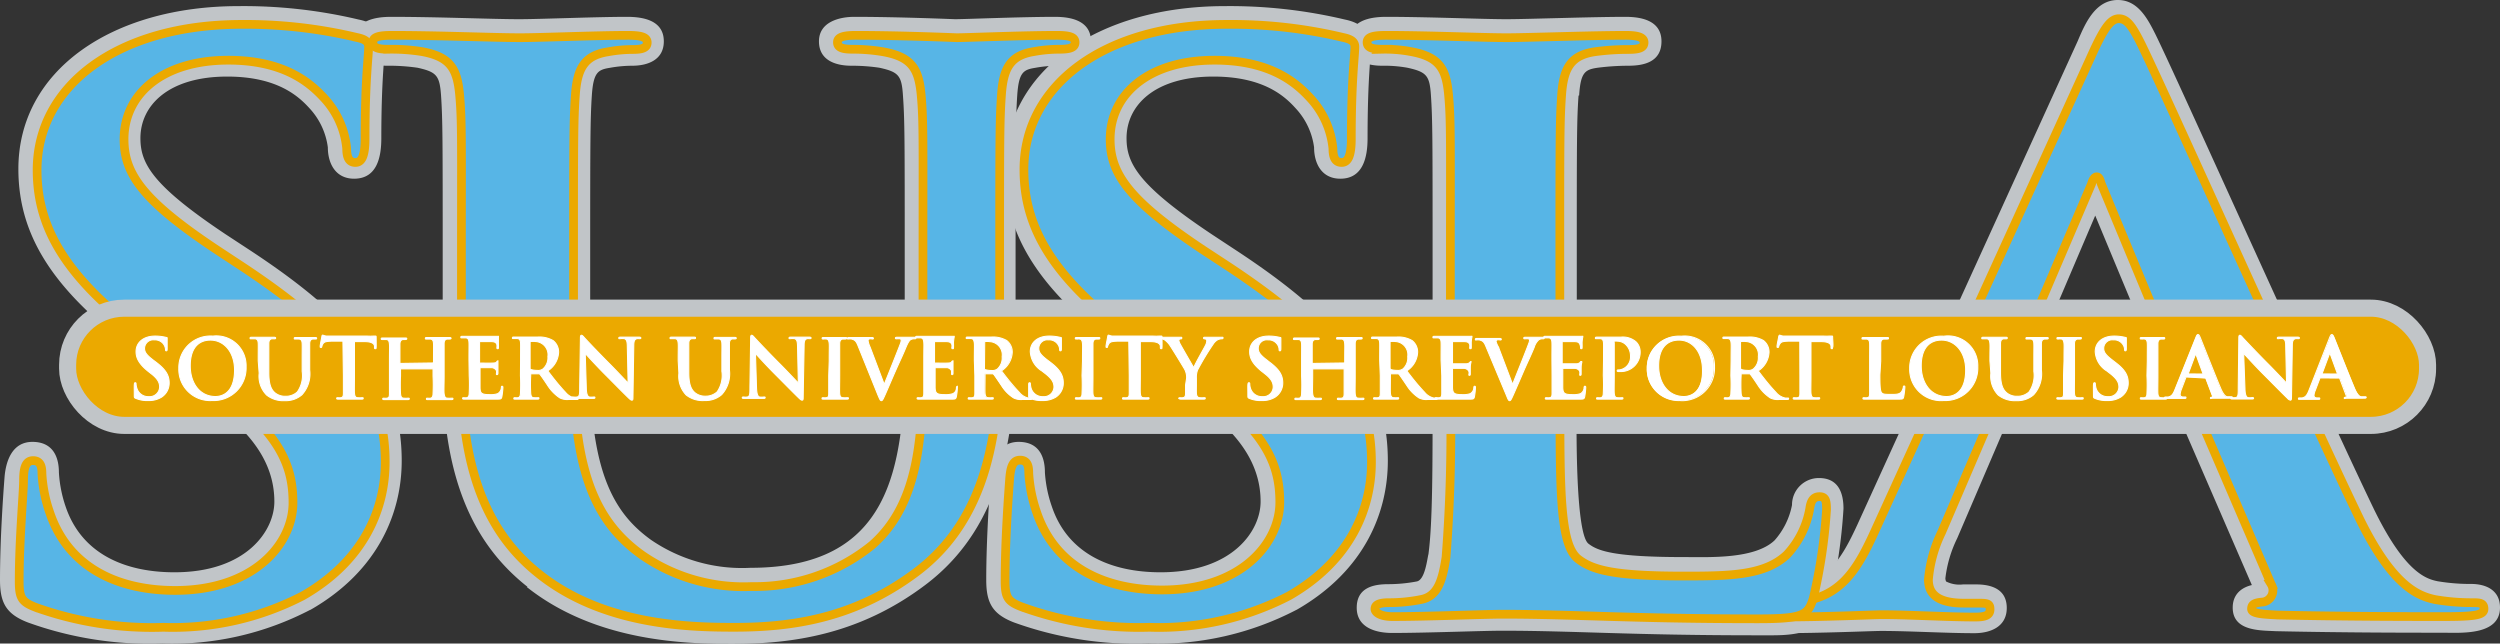 <svg xmlns="http://www.w3.org/2000/svg" viewBox="0 0 212.22 54.63"><rect x="0" y="0" width="212.22" height="54.63" fill="#333333" stroke="none"/><defs><style>.cls-1{fill:#c1c5c8;}.cls-2,.cls-4,.cls-5{fill:#57b5e6;}.cls-10,.cls-2{fill-rule:evenodd;}.cls-3,.cls-7,.cls-9{fill:none;}.cls-3{stroke:#eba900;stroke-width:0.74px;}.cls-3,.cls-5,.cls-7,.cls-9{stroke-miterlimit:3.86;}.cls-5{stroke:#e6a514;stroke-width:0.5px;}.cls-6{fill:#eba900;}.cls-7{stroke:#c1c5c8;stroke-width:1.45px;}.cls-10,.cls-8{fill:#fff;}.cls-9{stroke:#fff;stroke-width:0.09px;}</style></defs><g id="Layer_2" data-name="Layer 2"><g id="artwork"><path class="cls-1" d="M182.92,30.46,177.86,18.3l-5.8,13.6c-1,0-1.39-.56-1.14-1.44h12m-13.73.62,0-.09,6.86-16.07a2.25,2.25,0,0,1,1.83-1.55,2.1,2.1,0,0,1,1.78,1.57L186.36,31a1.76,1.76,0,0,1-1.75,2.42H170.92A1.78,1.78,0,0,1,169.19,31.08ZM170,36.7l-3.86,9a10.4,10.4,0,0,0-1,3.38.67.67,0,0,0,.06.28,2.5,2.5,0,0,0,1.43.25h1.12c1.27,0,2.6.38,2.6,2s-1.42,2.14-2.75,2.14c-2.38,0-5.58-.19-7.89-.19-.82,0-4.91.19-8.78.19-1.36,0-2.9-.38-2.9-2.14,0-1.41,1.15-2,2.38-2,.62,0,1.58-.06,2.14-.12,2.56-.29,3.67-1.79,5.14-5l18.68-41C177,2,177.86,0,179.78,0c1.7,0,2.53,1.59,3.19,2.91,1.78,3.59,13.7,30.22,18.46,40.13,2.69,5.59,4.53,6.1,5.49,6.3a16.66,16.66,0,0,0,2.85.23c1.25,0,2.45.52,2.45,2,0,2.42-3.37,2.14-4.91,2.14-2.68,0-8.15,0-14.12-.13-1.37-.07-3.66,0-3.66-2,0-1.35,1.06-1.92,2.19-2a1.23,1.23,0,0,1-.29.22,1,1,0,0,1-.06.36l-6-13.84a.78.78,0,0,1,.3.32.56.56,0,0,1,.32.11ZM157.09,50.63c1.28,0,2.24-.08,2.59-.08,2.31,0,5.51.2,7.89.2a1.89,1.89,0,0,0,.35,0,.9.9,0,0,1-.57.85.94.94,0,0,1,.61.93c-.1,0-.09,0-.24,0H166.6c-2.77,0-4.46-1.21-4.46-3.51a12.69,12.69,0,0,1,1.25-4.6l4-9.3a2.07,2.07,0,0,1,2-1.42H186a2.22,2.22,0,0,1,2.1,1.34l6,13.85a2.51,2.51,0,0,1-1.79,3.55l-.42,0a1.07,1.07,0,0,1,.62-.93c-.65-.11-.63-.67-.63-1.06.35.06.85.07,1.45.1,3.68.08,7.15.11,9.9.12-1.37-1.12-2.85-3.05-4.47-6.41C194,34.42,182.09,7.82,180.3,4.24a10.76,10.76,0,0,0-.51-1A15.33,15.33,0,0,0,179,4.73l-18.68,41A14,14,0,0,1,157.09,50.63Z"/><path class="cls-1" d="M26.33,51.77a25.4,25.4,0,0,1-12.56,2.86,30.41,30.41,0,0,1-11.4-1.79C.52,52.13,0,51.17,0,49.23c0-3.63.3-7.59.38-8.65.1-1.42.64-3.07,2.37-3.07S5,38.77,5,40.1A10.84,10.84,0,0,0,5.57,43c1.35,4,5,5.58,9.24,5.58,6.09,0,8.48-3.51,8.48-6,0-5.72-6-8.74-10.07-11.56C4.88,25.3,1.56,20.35,1.56,14.34c0-8.4,8-13.82,18.68-13.82A42.27,42.27,0,0,1,30.45,1.66c1.15.23,2.22.88,2.22,2.24,0,.85-.3,2.74-.3,7.83,0,1.56-.34,3.44-2.31,3.44-1.59,0-2.23-1.31-2.23-2.66a6,6,0,0,0-1.54-3.3c-.91-1-2.7-2.71-7-2.71-5,0-7.37,2.46-7.37,5.23,0,2.14,1,4,7.22,8.15l2.09,1.37c9.13,6,12.87,10.91,12.87,17.87,0,4.26-1.88,9.29-7.75,12.65M29.66,4.53a39.47,39.47,0,0,0-9.42-1c-10,0-15.7,4.89-15.7,10.85,0,4.55,2.34,8.73,10.36,14.23,5.09,3.49,11.37,7,11.37,14,0,4.48-4.16,8.92-11.46,8.92-5,0-10.13-1.92-12-7.6A13.39,13.39,0,0,1,2,40.1a1.21,1.21,0,0,0,0-.19.87.87,0,0,1,.75.57.85.85,0,0,1,.54-.19.53.53,0,0,1,.17-.19,2.42,2.42,0,0,0-.12.7c-.07,1-.37,4.89-.37,8.43a4,4,0,0,0,0,.65,2.72,2.72,0,0,0,.42.19,27.83,27.83,0,0,0,10.34,1.59,22.46,22.46,0,0,0,11.1-2.48c4.84-2.77,6.24-6.75,6.24-10.06,0-5.43-2.66-9.54-11.54-15.39l-2.08-1.37c-6.16-4.1-8.56-6.78-8.56-10.63,0-5.06,4.38-8.21,10.34-8.21,5.36,0,7.89,2.22,9.22,3.69a8.74,8.74,0,0,1,2.32,5.3,1.62,1.62,0,0,0,0,.23,1,1,0,0,1-.76-.54.74.74,0,0,1-.45.15.75.75,0,0,1-.28.32,4,4,0,0,0,.07-.94C29.4,7.63,29.59,5.61,29.66,4.53Z"/><path class="cls-1" d="M44.77,49.81c-4.23-3.34-7.19-8.64-7.19-18.45V21.84c0-9.84,0-11.66-.14-13.73-.12-1.68-.36-2-2-2.36a16.86,16.86,0,0,0-2.6-.17c-1.29,0-2.76-.43-2.76-2.07,0-1.81,1.79-2.08,3.13-2.08,3.94,0,8.63.2,10.86.2,1.79,0,6.48-.2,9.16-.2,1.34,0,3.12.28,3.12,2.08,0,1.6-1.4,2.07-2.68,2.07a10.9,10.9,0,0,0-1.92.18c-1,.16-1.38.4-1.51,2.35s-.14,3.89-.14,13.73V31c0,9.21,2.09,12.62,5.18,14.84A13.68,13.68,0,0,0,63.7,48.2c11.82,0,13.1-8.32,13.1-18.21V21.84c0-9.84,0-11.66-.15-13.73-.11-1.68-.35-2-2-2.36a15.93,15.93,0,0,0-2.38-.17c-1.29,0-2.75-.43-2.75-2.07s1.71-2.08,3-2.08c3.79,0,8.48.2,8.55.2.9,0,5.59-.2,8.49-.2,1.33,0,3.05.31,3.05,2.08s-1.53,2.07-2.83,2.07a10.9,10.9,0,0,0-1.92.18c-1,.16-1.38.4-1.51,2.35s-.14,3.89-.14,13.73v7c0,7.23-.78,15.64-7.67,20.82-5.64,4.25-11.37,5-16.37,5-3.93,0-11.56-.16-17.44-4.82m1.84-2.33c5,4,11.64,4.18,15.6,4.18,4.67,0,9.66-.69,14.59-4.4,5.61-4.22,6.47-11.19,6.47-18.44v-7c0-10,0-11.83.16-13.94.17-2.61,1-4.59,4-5.08a14.38,14.38,0,0,1,2.38-.21,2.68,2.68,0,0,0,.42,0,.86.86,0,0,1-.57.92.87.87,0,0,1,.62.94,3.76,3.76,0,0,0-.69,0c-2.9,0-7.59.19-8.49.19-.07,0-4.76-.19-8.55-.19a3.62,3.62,0,0,0-.69,0,.87.87,0,0,1,.61-.94.89.89,0,0,1-.59-.91,2.19,2.19,0,0,0,.37,0,17.25,17.25,0,0,1,3,.23c3.22.61,4.19,2.33,4.37,5.07.15,2.1.15,3.94.15,13.93V30c0,6.55-.13,13.19-4.82,17.3A17.27,17.27,0,0,1,63.7,51.18a16.59,16.59,0,0,1-10.17-3c-4.19-3-6.42-7.55-6.42-17.25V21.84c0-10,0-11.83.15-13.94.17-2.61,1-4.59,4-5.08a14.38,14.38,0,0,1,2.38-.21,1.47,1.47,0,0,0,.31,0,1,1,0,0,1-.6.92.86.86,0,0,1,.61.94,4.73,4.73,0,0,0-.76,0c-2.68,0-7.37.19-9.16.19-2.23,0-6.92-.19-10.86-.19a5.14,5.14,0,0,0-.77,0A.86.86,0,0,1,33,3.51a.89.89,0,0,1-.59-.91,2.19,2.19,0,0,0,.37,0A18.37,18.37,0,0,1,36,2.84c3.21.61,4.18,2.32,4.36,5.07.15,2.1.15,3.94.15,13.93v9.52C40.55,40.47,43.25,44.82,46.61,47.48Z"/><path class="cls-1" d="M110.05,51.77a25.41,25.41,0,0,1-12.57,2.86,30.45,30.45,0,0,1-11.4-1.79c-1.84-.71-2.36-1.67-2.36-3.61,0-3.63.3-7.59.37-8.65.11-1.42.65-3.07,2.38-3.07s2.23,1.26,2.23,2.59A10.84,10.84,0,0,0,89.29,43c1.35,4,5,5.58,9.23,5.58,6.1,0,8.49-3.51,8.49-6,0-5.72-6-8.74-10.07-11.56C88.6,25.3,85.28,20.35,85.28,14.34c0-8.4,8-13.82,18.68-13.82a42.27,42.27,0,0,1,10.21,1.14c1.15.23,2.21.88,2.21,2.24,0,.85-.29,2.74-.29,7.83,0,1.56-.35,3.44-2.31,3.44-1.6,0-2.23-1.31-2.23-2.66A6,6,0,0,0,110,9.21c-.9-1-2.69-2.71-7-2.71-5,0-7.37,2.46-7.37,5.23,0,2.14,1,4,7.22,8.15l2.08,1.37c9.14,6,12.88,10.91,12.88,17.87,0,4.26-1.88,9.29-7.75,12.65m3.33-47.24a39.54,39.54,0,0,0-9.42-1c-10,0-15.71,4.89-15.71,10.85,0,4.55,2.34,8.73,10.37,14.23,5.09,3.49,11.36,7,11.36,14,0,4.48-4.15,8.92-11.46,8.92-4.94,0-10.12-1.92-12-7.6a13.72,13.72,0,0,1-.74-3.8,1.21,1.21,0,0,0,0-.19.87.87,0,0,1,.75.57.82.82,0,0,1,.53-.19.47.47,0,0,1,.18-.19,2.07,2.07,0,0,0-.12.7c-.08,1-.37,4.89-.37,8.43a4.1,4.1,0,0,0,0,.65l.43.19a27.77,27.77,0,0,0,10.33,1.59,22.48,22.48,0,0,0,11.11-2.48c4.83-2.77,6.23-6.75,6.23-10.06,0-5.43-2.66-9.54-11.53-15.39l-2.09-1.37c-6.16-4.1-8.55-6.78-8.55-10.63C92.65,6.67,97,3.52,103,3.52c5.35,0,7.89,2.22,9.22,3.69a8.78,8.78,0,0,1,2.31,5.3,1.52,1.52,0,0,0,0,.23,1,1,0,0,1-.76-.54.77.77,0,0,1-.46.15.64.64,0,0,1-.28.32,3.33,3.33,0,0,0,.07-.94C113.11,7.63,113.31,5.61,113.38,4.53Z"/><path class="cls-1" d="M134,8.11c-.15,2.07-.15,3.89-.15,13.73V33.32c0,.84-.25,11.92,1,12.84.8.62,2.22,1.13,8.1,1.13,2.13,0,6,.19,7.69-1.42a6.33,6.33,0,0,0,1.48-3,2.28,2.28,0,0,1,2.29-2.29c1.66,0,2.08,1.28,2.08,2.6a46.14,46.14,0,0,1-1.18,7.94c-.92,3-3.24,2.81-6.11,2.81-10.71,0-15.63-.39-21.65-.39-1.72,0-6.4.19-9.38.19-1.33,0-3-.42-3-2.14s1.44-2,2.68-2a13.08,13.08,0,0,0,2.41-.23c.71-.13.88-1.87,1-2.33.36-2.7.35-7.78.35-13.69V21.84c0-9.84,0-11.66-.14-13.73-.11-1.68-.35-2-2-2.36a11.12,11.12,0,0,0-2.16-.17c-1.29,0-2.76-.43-2.76-2.07,0-1.8,1.79-2.08,3.13-2.08,3.5,0,8.18.2,10.19.2,1.79,0,7.22-.2,10.12-.2,1.34,0,3.05.31,3.05,2.08s-1.52,2.07-2.82,2.07a20.88,20.88,0,0,0-2.67.18c-1,.16-1.38.4-1.5,2.35m19,39.59a3.26,3.26,0,0,1-.31.33c-2.5,2.37-6.54,2.23-9.73,2.23-5.73,0-8.19-.41-9.91-1.74-2.87-2.18-2.14-12.59-2.14-15.2V21.84c0-10,0-11.83.15-13.94.17-2.61,1-4.59,4-5.08a24.43,24.43,0,0,1,3.13-.21,2.55,2.55,0,0,0,.41,0,.86.86,0,0,1-.56.92.87.87,0,0,1,.61.94,3.62,3.62,0,0,0-.69,0c-2.9,0-8.33.19-10.12.19-2,0-6.69-.19-10.19-.19a5.14,5.14,0,0,0-.77,0,.86.86,0,0,1,.62-.94.89.89,0,0,1-.59-.91,2.19,2.19,0,0,0,.37,0,14.27,14.27,0,0,1,2.77.23c3.21.61,4.18,2.32,4.36,5.07.15,2.1.16,3.94.16,13.93V33.32a136.68,136.68,0,0,1-.39,14.11c-.33,2.08-.89,4.4-3.37,4.83a14.65,14.65,0,0,1-2.94.29,1.78,1.78,0,0,0-.34,0,1.06,1.06,0,0,1,.64-1,.85.85,0,0,1-.53-.87,4.09,4.09,0,0,0,.53,0c3,0,7.66-.2,9.38-.2,6,0,10.94.39,21.65.39a10.15,10.15,0,0,0,3.06-.23,1.32,1.32,0,0,0,.21-.48A17.75,17.75,0,0,0,152.92,47.7Z"/><path class="cls-2" d="M171,32.05c-.3,0-.37-.19-.3-.45l6.85-16c.07-.26.22-.59.44-.59s.3.33.38.59l6.69,16.11c.08.2,0,.39-.37.39H171m15.11,3.26a.71.71,0,0,1,.74.46l5.95,13.83a1,1,0,0,1-.67,1.5c-.74.06-1,.19-1,.59s.9.45,2.24.52c6,.13,11.38.13,14.06.13s3.43-.13,3.43-.65-.38-.53-1-.53a18.13,18.13,0,0,1-3.13-.26c-1.56-.32-3.72-1.24-6.55-7.11-4.76-9.91-16.67-36.53-18.45-40.11-.75-1.5-1.19-2.09-1.86-2.09s-1.2.72-2.09,2.61l-18.68,41c-1.49,3.26-2.9,5.48-6.32,5.87-.6.07-1.64.13-2.31.13s-.89.13-.89.53.44.65,1.41.65c3.87,0,8-.2,8.78-.2,2.31,0,5.51.2,7.89.2.82,0,1.27-.13,1.27-.65s-.23-.53-1.12-.53H166.7c-2.3,0-3-.84-3-2a11.44,11.44,0,0,1,1.11-4l4-9.32c.15-.4.3-.53.67-.53Z"/><path class="cls-3" d="M171,32.05c-.3,0-.37-.19-.3-.45l6.85-16c.07-.26.22-.59.44-.59s.3.33.38.59l6.69,16.11c.08.2,0,.39-.37.39Zm15.11,3.26a.71.71,0,0,1,.74.46l5.95,13.83a1,1,0,0,1-.67,1.5c-.74.06-1,.19-1,.59s.9.45,2.24.52c6,.13,11.38.13,14.06.13s3.43-.13,3.43-.65-.38-.53-1-.53a18.13,18.13,0,0,1-3.13-.26c-1.56-.32-3.72-1.24-6.55-7.11-4.76-9.91-16.67-36.53-18.45-40.11-.75-1.5-1.19-2.09-1.86-2.09s-1.2.72-2.09,2.61l-18.68,41c-1.49,3.26-2.9,5.48-6.32,5.87-.6.07-1.64.13-2.31.13s-.89.13-.89.53.44.65,1.41.65c3.87,0,8-.2,8.78-.2,2.31,0,5.51.2,7.89.2.82,0,1.27-.13,1.27-.65s-.23-.53-1.12-.53H166.7c-2.3,0-3-.84-3-2a11.44,11.44,0,0,1,1.11-4l4-9.32c.15-.4.3-.53.67-.53Z"/><path class="cls-4" d="M13.87,53.25A24,24,0,0,0,25.7,50.58c5.36-3.07,7-7.57,7-11.35,0-6.2-3.2-10.7-12.2-16.64l-2.08-1.37c-6.18-4.11-7.89-6.39-7.89-9.39,0-3.91,3.35-6.72,8.85-6.72,4.84,0,7,2,8.12,3.2a7.32,7.32,0,0,1,1.93,4.3c0,.79.22,1.18.74,1.18s.82-.52.82-2c0-5.09.3-7,.3-7.83,0-.45-.37-.65-1-.78a40.63,40.63,0,0,0-9.9-1.11C10,2.11,3.15,7.26,3.15,14.44c0,5.28,2.83,9.85,11,15.46l3.43,2.35c6.17,4.24,7.29,7.24,7.29,10.43,0,3.46-3.27,7.44-10,7.44-4.62,0-9-1.76-10.64-6.59a12,12,0,0,1-.67-3.32c0-.53-.08-1.11-.75-1.11S2,39.81,2,40.79s-.37,5-.37,8.55c0,1.43.22,1.76,1.41,2.22A29.22,29.22,0,0,0,13.87,53.25Z"/><path class="cls-3" d="M13.87,53.25A24,24,0,0,0,25.7,50.58c5.36-3.07,7-7.57,7-11.35,0-6.2-3.2-10.7-12.2-16.64l-2.08-1.37c-6.18-4.11-7.89-6.39-7.89-9.39,0-3.91,3.35-6.72,8.85-6.72,4.84,0,7,2,8.12,3.2a7.32,7.32,0,0,1,1.93,4.3c0,.79.22,1.18.74,1.18s.82-.52.82-2c0-5.09.3-7,.3-7.83,0-.45-.37-.65-1-.78a40.63,40.63,0,0,0-9.9-1.11C10,2.11,3.15,7.26,3.15,14.44c0,5.28,2.83,9.85,11,15.46l3.43,2.35c6.17,4.24,7.29,7.24,7.29,10.43,0,3.46-3.27,7.44-10,7.44-4.62,0-9-1.76-10.64-6.59a12,12,0,0,1-.67-3.32c0-.53-.08-1.11-.75-1.11S2,39.81,2,40.79s-.37,5-.37,8.55c0,1.43.22,1.76,1.41,2.22A29.22,29.22,0,0,0,13.87,53.25Z"/><path class="cls-4" d="M39.17,31.47c0,9.45,2.82,14.28,6.62,17.28,5.43,4.31,12.58,4.5,16.52,4.5,4.84,0,10.2-.72,15.48-4.69,6.25-4.7,7.07-12.4,7.07-19.64v-7c0-9.91,0-11.74.15-13.83.15-2.28.74-3.39,2.75-3.71a11.89,11.89,0,0,1,2.16-.2c.89,0,1.34-.13,1.34-.59S90.74,3,89.7,3c-2.9,0-7.59.2-8.49.2-.07,0-4.76-.2-8.55-.2-1,0-1.57.13-1.57.59s.45.59,1.27.59A15.41,15.41,0,0,1,75,4.4c2.45.45,3,1.5,3.2,3.71s.15,3.92.15,13.83V30.1c0,6.71-.23,12.58-4.32,16.17A15.79,15.79,0,0,1,63.8,49.79a15.14,15.14,0,0,1-9.3-2.67c-3.65-2.61-5.81-6.59-5.81-16V21.94c0-9.91,0-11.74.15-13.83.15-2.28.75-3.39,2.75-3.71a11.89,11.89,0,0,1,2.16-.2c.75,0,1.19-.13,1.19-.59S54.42,3,53.31,3c-2.68,0-7.37.2-9.16.2-2.23,0-6.92-.2-10.86-.2-1.12,0-1.64.13-1.64.59s.45.59,1.27.59a16.4,16.4,0,0,1,2.9.2c2.45.45,3,1.5,3.2,3.71s.15,3.92.15,13.83Z"/><path class="cls-3" d="M39.17,31.47c0,9.45,2.82,14.28,6.62,17.28,5.43,4.31,12.58,4.5,16.52,4.5,4.84,0,10.2-.72,15.48-4.69,6.25-4.7,7.07-12.4,7.07-19.64v-7c0-9.91,0-11.74.15-13.83.15-2.28.74-3.39,2.75-3.71a11.89,11.89,0,0,1,2.16-.2c.89,0,1.34-.13,1.34-.59S90.74,3,89.7,3c-2.9,0-7.59.2-8.49.2-.07,0-4.76-.2-8.55-.2-1,0-1.57.13-1.57.59s.45.59,1.27.59A15.41,15.41,0,0,1,75,4.4c2.45.45,3,1.5,3.2,3.71s.15,3.92.15,13.83V30.1c0,6.71-.23,12.58-4.32,16.17A15.79,15.79,0,0,1,63.8,49.79a15.14,15.14,0,0,1-9.3-2.67c-3.65-2.61-5.81-6.59-5.81-16V21.94c0-9.91,0-11.74.15-13.83.15-2.28.75-3.39,2.75-3.71a11.89,11.89,0,0,1,2.16-.2c.75,0,1.19-.13,1.19-.59S54.42,3,53.31,3c-2.68,0-7.37.2-9.16.2-2.23,0-6.92-.2-10.86-.2-1.12,0-1.64.13-1.64.59s.45.59,1.27.59a16.4,16.4,0,0,1,2.9.2c2.45.45,3,1.5,3.2,3.71s.15,3.92.15,13.83Z"/><path class="cls-4" d="M97.58,53.25a24,24,0,0,0,11.84-2.67c5.35-3.07,7-7.57,7-11.35,0-6.2-3.2-10.7-12.2-16.64l-2.09-1.37c-6.17-4.11-7.89-6.39-7.89-9.39,0-3.91,3.35-6.72,8.86-6.72,4.84,0,7,2,8.11,3.2a7.36,7.36,0,0,1,1.94,4.3c0,.79.22,1.18.74,1.18s.82-.52.82-2c0-5.09.3-7,.3-7.83,0-.45-.38-.65-1-.78a40.7,40.7,0,0,0-9.9-1.11c-10.35,0-17.19,5.15-17.19,12.33,0,5.28,2.82,9.85,11,15.46l3.42,2.35c6.18,4.24,7.3,7.24,7.3,10.43,0,3.46-3.28,7.44-10,7.44-4.61,0-9-1.76-10.64-6.59a12.35,12.35,0,0,1-.67-3.32c0-.53-.07-1.11-.74-1.11s-.82.71-.89,1.69-.38,5-.38,8.55c0,1.43.23,1.76,1.42,2.22A29.2,29.2,0,0,0,97.58,53.25Z"/><path class="cls-3" d="M97.58,53.25a24,24,0,0,0,11.84-2.67c5.35-3.07,7-7.57,7-11.35,0-6.2-3.2-10.7-12.2-16.64l-2.09-1.37c-6.17-4.11-7.89-6.39-7.89-9.39,0-3.91,3.35-6.72,8.86-6.72,4.84,0,7,2,8.11,3.2a7.36,7.36,0,0,1,1.94,4.3c0,.79.22,1.18.74,1.18s.82-.52.82-2c0-5.09.3-7,.3-7.83,0-.45-.38-.65-1-.78a40.7,40.7,0,0,0-9.9-1.11c-10.35,0-17.19,5.15-17.19,12.33,0,5.28,2.82,9.85,11,15.46l3.42,2.35c6.18,4.24,7.3,7.24,7.3,10.43,0,3.46-3.28,7.44-10,7.44-4.61,0-9-1.76-10.64-6.59a12.35,12.35,0,0,1-.67-3.32c0-.53-.07-1.11-.74-1.11s-.82.71-.89,1.69-.38,5-.38,8.55c0,1.43.23,1.76,1.42,2.22A29.2,29.2,0,0,0,97.58,53.25Z"/><path class="cls-5" d="M132.41,21.94c0-9.91,0-11.74.15-13.83.15-2.28.75-3.39,2.76-3.71a20.9,20.9,0,0,1,2.9-.2c.89,0,1.34-.13,1.34-.59S139,3,138,3c-2.9,0-8.33.2-10.12.2-2,0-6.69-.2-10.19-.2-1.12,0-1.64.13-1.64.59s.45.59,1.27.59a11.76,11.76,0,0,1,2.45.2c2.46.45,3,1.5,3.2,3.71s.15,3.92.15,13.83V33.42a136.57,136.57,0,0,1-.37,13.89c-.3,1.9-.67,3.33-2.16,3.59a13.81,13.81,0,0,1-2.68.26c-.89,0-1.19.2-1.19.53s.52.65,1.49.65c3,0,7.67-.2,9.38-.2,6,0,10.94.39,21.65.39,3.87,0,4.24-.32,4.69-1.76a45,45,0,0,0,1.12-7.5c0-.78-.08-1.11-.6-1.11s-.74.39-.82,1a7.7,7.7,0,0,1-1.93,3.91c-1.86,1.77-4.77,1.83-8.71,1.83-5.8,0-7.74-.46-9-1.43-1.57-1.18-1.57-5.68-1.57-14Z"/><path class="cls-3" d="M132.41,21.94c0-9.91,0-11.74.15-13.83.15-2.28.75-3.39,2.76-3.71a20.9,20.9,0,0,1,2.9-.2c.89,0,1.34-.13,1.34-.59S139,3,138,3c-2.9,0-8.33.2-10.12.2-2,0-6.69-.2-10.19-.2-1.12,0-1.64.13-1.64.59s.45.59,1.27.59a11.76,11.76,0,0,1,2.45.2c2.46.45,3,1.5,3.2,3.71s.15,3.92.15,13.83V33.42a136.57,136.57,0,0,1-.37,13.89c-.3,1.9-.67,3.33-2.16,3.59a13.81,13.81,0,0,1-2.68.26c-.89,0-1.19.2-1.19.53s.52.65,1.49.65c3,0,7.67-.2,9.38-.2,6,0,10.94.39,21.65.39,3.87,0,4.24-.32,4.69-1.76a45,45,0,0,0,1.12-7.5c0-.78-.08-1.11-.6-1.11s-.74.39-.82,1a7.7,7.7,0,0,1-1.93,3.91c-1.86,1.77-4.77,1.83-8.71,1.83-5.8,0-7.74-.46-9-1.43-1.57-1.18-1.57-5.68-1.57-14Z"/><rect class="cls-6" x="5.74" y="26.16" width="200.33" height="9.95" rx="4.81"/><rect class="cls-7" x="5.74" y="26.16" width="200.33" height="9.95" rx="4.81"/><path class="cls-8" d="M12.59,34a2,2,0,0,0,1.11-.28,1.42,1.42,0,0,0,.66-1.22c0-.66-.31-1.15-1.15-1.78l-.2-.15c-.58-.44-.74-.68-.74-1a.74.74,0,0,1,.83-.72.91.91,0,0,1,.77.34.9.9,0,0,1,.18.46c0,.08,0,.13.07.13s.07-.06.07-.21c0-.55,0-.75,0-.84s0-.07-.1-.09a3.82,3.82,0,0,0-.92-.11c-1,0-1.62.55-1.62,1.32,0,.56.27,1.05,1,1.65l.32.25c.58.46.68.78.68,1.12a.85.85,0,0,1-.93.8,1,1,0,0,1-1-.71,1.27,1.27,0,0,1-.07-.35c0-.06,0-.12-.07-.12s-.07.07-.08.18,0,.53,0,.91c0,.16,0,.19.14.24A2.45,2.45,0,0,0,12.59,34Z"/><path class="cls-9" d="M12.59,34a2,2,0,0,0,1.11-.28,1.42,1.42,0,0,0,.66-1.22c0-.66-.31-1.15-1.15-1.78l-.2-.15c-.58-.44-.74-.68-.74-1a.74.74,0,0,1,.83-.72.91.91,0,0,1,.77.34.9.9,0,0,1,.18.46c0,.08,0,.13.07.13s.07-.06.07-.21c0-.55,0-.75,0-.84s0-.07-.1-.09a3.82,3.82,0,0,0-.92-.11c-1,0-1.62.55-1.62,1.32,0,.56.27,1.05,1,1.65l.32.25c.58.46.68.78.68,1.12a.85.85,0,0,1-.93.8,1,1,0,0,1-1-.71,1.27,1.27,0,0,1-.07-.35c0-.06,0-.12-.07-.12s-.07.07-.08.18,0,.53,0,.91c0,.16,0,.19.14.24A2.45,2.45,0,0,0,12.59,34Z"/><path class="cls-10" d="M18.29,33.66c-1.34,0-2.14-1.15-2.14-2.6,0-1.74.91-2.19,1.71-2.19,1.15,0,2.05,1,2.05,2.54,0,2-1.13,2.25-1.62,2.25M18,34a2.76,2.76,0,0,0,2.89-2.86,2.53,2.53,0,0,0-2.82-2.61,2.69,2.69,0,0,0-2.89,2.73A2.66,2.66,0,0,0,18,34Z"/><path class="cls-9" d="M18.29,33.66c-1.34,0-2.14-1.15-2.14-2.6,0-1.74.91-2.19,1.71-2.19,1.15,0,2.05,1,2.05,2.54C19.91,33.43,18.78,33.66,18.29,33.66ZM18,34a2.76,2.76,0,0,0,2.89-2.86,2.53,2.53,0,0,0-2.82-2.61,2.69,2.69,0,0,0-2.89,2.73A2.66,2.66,0,0,0,18,34Z"/><path class="cls-8" d="M22,31.68a2.28,2.28,0,0,0,.63,1.85,2.25,2.25,0,0,0,1.55.48,2.07,2.07,0,0,0,1.45-.5,2.63,2.63,0,0,0,.66-2.1v-.75c0-1.06,0-1.26,0-1.48s.07-.37.26-.4l.2,0c.08,0,.13,0,.13-.06s-.05-.07-.15-.07l-.8,0-.8,0c-.1,0-.15,0-.15.07s0,.06.12.06l.25,0c.23,0,.29.16.3.4s0,.42,0,1.48v.87a2.4,2.4,0,0,1-.41,1.74,1.41,1.41,0,0,1-1,.37,1.35,1.35,0,0,1-.88-.28c-.34-.28-.54-.71-.54-1.72v-1c0-1.06,0-1.26,0-1.48s.07-.37.26-.4l.2,0c.07,0,.12,0,.12-.06s-.05-.07-.16-.07l-.86,0-1,0c-.1,0-.15,0-.15.07s0,.06.12.06l.27,0c.23,0,.29.16.3.4s0,.42,0,1.48Z"/><path class="cls-9" d="M22,31.68a2.28,2.28,0,0,0,.63,1.85,2.25,2.25,0,0,0,1.55.48,2.07,2.07,0,0,0,1.45-.5,2.63,2.63,0,0,0,.66-2.1v-.75c0-1.06,0-1.26,0-1.48s.07-.37.26-.4l.2,0c.08,0,.13,0,.13-.06s-.05-.07-.15-.07l-.8,0-.8,0c-.1,0-.15,0-.15.07s0,.06.12.06l.25,0c.23,0,.29.16.3.4s0,.42,0,1.48v.87a2.4,2.4,0,0,1-.41,1.74,1.41,1.41,0,0,1-1,.37,1.35,1.35,0,0,1-.88-.28c-.34-.28-.54-.71-.54-1.72v-1c0-1.06,0-1.26,0-1.48s.07-.37.26-.4l.2,0c.07,0,.12,0,.12-.06s-.05-.07-.16-.07l-.86,0-1,0c-.1,0-.15,0-.15.07s0,.06.12.06l.27,0c.23,0,.29.16.3.4s0,.42,0,1.48Z"/><path class="cls-8" d="M29.15,31.89c0,.64,0,1.19,0,1.49s-.07.35-.21.38a.81.81,0,0,1-.25,0c-.08,0-.11,0-.11.06s.05.06.14.06l.88,0,1.1,0c.08,0,.13,0,.13-.06s0-.06-.11-.06a2.1,2.1,0,0,1-.36,0c-.21,0-.25-.18-.27-.38s0-.85,0-1.49V29l.88,0c.62,0,.81.2.82.39v.07c0,.11,0,.14.07.14s.06,0,.07-.11,0-.66,0-.81,0-.15-.06-.15l-.19,0a4.09,4.09,0,0,1-.48,0H28.4c-.23,0-.49,0-.69,0a1.22,1.22,0,0,1-.3-.08c-.05,0-.07,0-.09.13s-.14.69-.14.8,0,.11.06.11.06,0,.08-.08a.7.7,0,0,1,.11-.25c.11-.15.28-.18.68-.2l1,0Z"/><path class="cls-9" d="M29.15,31.89c0,.64,0,1.19,0,1.49s-.07.35-.21.38a.81.81,0,0,1-.25,0c-.08,0-.11,0-.11.06s.05.06.14.06l.88,0,1.1,0c.08,0,.13,0,.13-.06s0-.06-.11-.06a2.1,2.1,0,0,1-.36,0c-.21,0-.25-.18-.27-.38s0-.85,0-1.49V29l.88,0c.62,0,.81.2.82.39v.07c0,.11,0,.14.07.14s.06,0,.07-.11,0-.66,0-.81,0-.15-.06-.15l-.19,0a4.09,4.09,0,0,1-.48,0H28.4c-.23,0-.49,0-.69,0a1.22,1.22,0,0,1-.3-.08c-.05,0-.07,0-.09.13s-.14.69-.14.8,0,.11.06.11.06,0,.08-.08a.7.7,0,0,1,.11-.25c.11-.15.28-.18.68-.2l1,0Z"/><path class="cls-8" d="M34,30.85s-.05,0-.05,0v-.15c0-1.06,0-1.26,0-1.48s.07-.37.26-.4l.2,0q.12,0,.12-.06c0-.05,0-.07-.14-.07l-.88,0-1,0c-.1,0-.15,0-.15.07s.05.06.12.06l.28,0c.23,0,.28.16.3.4s0,.42,0,1.48v1.23c0,.64,0,1.19,0,1.49s-.07.35-.21.38a.81.81,0,0,1-.25,0c-.08,0-.11,0-.11.06s.05.06.14.06l.88,0,1.09,0c.08,0,.14,0,.14-.06s0-.06-.11-.06a2.1,2.1,0,0,1-.36,0c-.21,0-.25-.18-.27-.38a14.65,14.65,0,0,1,0-1.49v-.62s0,0,.05,0h2.66a0,0,0,0,1,.05,0v.62a14.65,14.65,0,0,1,0,1.49c0,.2-.06.35-.2.38a.85.85,0,0,1-.25,0c-.09,0-.11,0-.11.06s0,.06.14.06l.88,0,1.09,0c.08,0,.14,0,.14-.06s0-.06-.12-.06a2.07,2.07,0,0,1-.35,0c-.21,0-.25-.18-.28-.38s0-.85,0-1.49V30.66c0-1.06,0-1.26,0-1.48s.07-.37.26-.4l.21,0q.12,0,.12-.06c0-.05-.05-.07-.15-.07l-.88,0-1,0c-.1,0-.15,0-.15.07s0,.06.12.06l.27,0c.23,0,.29.16.3.4s0,.42,0,1.48v.15s0,0-.05,0Z"/><path class="cls-9" d="M34,30.85s-.05,0-.05,0v-.15c0-1.06,0-1.26,0-1.48s.07-.37.26-.4l.2,0q.12,0,.12-.06c0-.05,0-.07-.14-.07l-.88,0-1,0c-.1,0-.15,0-.15.07s.05.06.12.06l.28,0c.23,0,.28.16.3.4s0,.42,0,1.48v1.23c0,.64,0,1.19,0,1.49s-.07.35-.21.38a.81.81,0,0,1-.25,0c-.08,0-.11,0-.11.06s.05.06.14.06l.88,0,1.09,0c.08,0,.14,0,.14-.06s0-.06-.11-.06a2.1,2.1,0,0,1-.36,0c-.21,0-.25-.18-.27-.38a14.65,14.65,0,0,1,0-1.49v-.62s0,0,.05,0h2.66a0,0,0,0,1,.05,0v.62a14.65,14.65,0,0,1,0,1.49c0,.2-.06.35-.2.38a.85.85,0,0,1-.25,0c-.09,0-.11,0-.11.06s0,.06.14.06l.88,0,1.09,0c.08,0,.14,0,.14-.06s0-.06-.12-.06a2.07,2.07,0,0,1-.35,0c-.21,0-.25-.18-.28-.38s0-.85,0-1.49V30.66c0-1.06,0-1.26,0-1.48s.07-.37.26-.4l.21,0q.12,0,.12-.06c0-.05-.05-.07-.15-.07l-.88,0-1,0c-.1,0-.15,0-.15.07s0,.06.12.06l.27,0c.23,0,.29.16.3.4s0,.42,0,1.48v.15s0,0-.05,0Z"/><path class="cls-8" d="M39.83,31.89a14.65,14.65,0,0,1,0,1.49c0,.2-.06.35-.2.38a.85.85,0,0,1-.25,0c-.09,0-.11,0-.11.06s.05.06.14.06l.88,0c.41,0,.88,0,1.93,0,.27,0,.33,0,.38-.19a6.24,6.24,0,0,0,.09-.77c0-.07,0-.13-.06-.13s-.06,0-.07.11a.62.62,0,0,1-.32.52,1.82,1.82,0,0,1-.65.08c-.72,0-.83-.11-.84-.59,0-.2,0-.84,0-1.08v-.55s0-.07,0-.07.86,0,1,0,.36.13.39.27,0,.18,0,.25,0,.07.06.07.07-.08.07-.14,0-.33,0-.47c0-.35,0-.46,0-.51s0-.05,0-.05-.06,0-.11.09-.17.09-.34.1-1,0-1.11,0,0,0,0-.08V29.07c0-.05,0-.07,0-.07l1,0c.35,0,.42.13.47.25a1,1,0,0,1,0,.25c0,.07,0,.1.06.1s.06,0,.07-.07,0-.4,0-.47c0-.32,0-.4,0-.45s0-.06,0-.06l-.11,0-.3,0H40.28l-1,0c-.11,0-.16,0-.16.07s0,.06.12.06l.27,0c.23,0,.29.16.3.4s0,.42,0,1.48Z"/><path class="cls-9" d="M39.83,31.89a14.65,14.65,0,0,1,0,1.49c0,.2-.06.35-.2.38a.85.85,0,0,1-.25,0c-.09,0-.11,0-.11.06s.05.06.14.06l.88,0c.41,0,.88,0,1.93,0,.27,0,.33,0,.38-.19a6.24,6.24,0,0,0,.09-.77c0-.07,0-.13-.06-.13s-.06,0-.07.11a.62.62,0,0,1-.32.52,1.82,1.82,0,0,1-.65.08c-.72,0-.83-.11-.84-.59,0-.2,0-.84,0-1.08v-.55s0-.07,0-.07.86,0,1,0,.36.13.39.27,0,.18,0,.25,0,.07.06.07.07-.08.07-.14,0-.33,0-.47c0-.35,0-.46,0-.51s0-.05,0-.05-.06,0-.11.09-.17.09-.34.1-1,0-1.11,0,0,0,0-.08V29.07c0-.05,0-.07,0-.07l1,0c.35,0,.42.13.47.25a1,1,0,0,1,0,.25c0,.07,0,.1.06.1s.06,0,.07-.07,0-.4,0-.47c0-.32,0-.4,0-.45s0-.06,0-.06l-.11,0-.3,0H40.28l-1,0c-.11,0-.16,0-.16.07s0,.06.12.06l.27,0c.23,0,.29.16.3.4s0,.42,0,1.48Z"/><path class="cls-10" d="M45,29.09c0-.06,0-.09.07-.1a1.52,1.52,0,0,1,.37,0,1.12,1.12,0,0,1,1.07,1.28,1.25,1.25,0,0,1-.42,1.05.67.67,0,0,1-.49.12,1.74,1.74,0,0,1-.53-.07c-.05,0-.07-.05-.07-.13V29.09m-.82,2.8a14.65,14.65,0,0,1,0,1.49c0,.2-.06.35-.2.38a.85.85,0,0,1-.25,0c-.08,0-.11,0-.11.06s0,.06.14.06l.85,0,1,0c.09,0,.14,0,.14-.06s0-.06-.09-.06a2.24,2.24,0,0,1-.34,0c-.21,0-.25-.18-.27-.38a14.77,14.77,0,0,1,0-1.5v-.1s0-.05.06-.05h.61a.13.13,0,0,1,.12.05c.09.11.42.58.69,1a3.54,3.54,0,0,0,1,1,1.41,1.41,0,0,0,.75.13h.66c.09,0,.14,0,.14-.06s0-.06-.09-.06l-.19,0a1.4,1.4,0,0,1-.79-.48c-.41-.43-.89-1-1.51-1.83a2,2,0,0,0,.92-1.57,1.24,1.24,0,0,0-.47-1,2.32,2.32,0,0,0-1.29-.3l-1,0-1,0c-.11,0-.16,0-.16.07s0,.06.12.06l.27,0c.23,0,.29.16.3.4s0,.42,0,1.48Z"/><path class="cls-9" d="M45,29.09c0-.06,0-.09.07-.1a1.52,1.52,0,0,1,.37,0,1.12,1.12,0,0,1,1.07,1.28,1.25,1.25,0,0,1-.42,1.05.67.67,0,0,1-.49.12,1.74,1.74,0,0,1-.53-.07c-.05,0-.07-.05-.07-.13Zm-.82,2.8a14.65,14.65,0,0,1,0,1.49c0,.2-.06.35-.2.38a.85.85,0,0,1-.25,0c-.08,0-.11,0-.11.06s0,.06.14.06l.85,0,1,0c.09,0,.14,0,.14-.06s0-.06-.09-.06a2.24,2.24,0,0,1-.34,0c-.21,0-.25-.18-.27-.38a14.77,14.77,0,0,1,0-1.5v-.1s0-.05.06-.05h.61a.13.13,0,0,1,.12.05c.09.11.42.58.69,1a3.54,3.54,0,0,0,1,1,1.41,1.41,0,0,0,.75.13h.66c.09,0,.14,0,.14-.06s0-.06-.09-.06l-.19,0a1.4,1.4,0,0,1-.79-.48c-.41-.43-.89-1-1.51-1.83a2,2,0,0,0,.92-1.57,1.24,1.24,0,0,0-.47-1,2.32,2.32,0,0,0-1.29-.3l-1,0-1,0c-.11,0-.16,0-.16.07s0,.06.12.06l.27,0c.23,0,.29.16.3.4s0,.42,0,1.48Z"/><path class="cls-8" d="M49.68,30h0c.12.13.9,1,1.66,1.76s1.62,1.64,2.06,2.06c.08.07.16.15.24.15s.09-.06.09-.22l.07-4.41c0-.39.07-.53.26-.59a.82.82,0,0,1,.21,0c.09,0,.13,0,.13-.06s-.07-.07-.16-.07l-.69,0-.84,0c-.11,0-.18,0-.18.07s0,.06.11.06a1.2,1.2,0,0,1,.37,0c.17.07.23.2.24.63l.07,3.14h0c-.12-.12-1.06-1.12-1.54-1.6-1-1-2.08-2.15-2.16-2.24s-.18-.22-.26-.22-.09.1-.09.24l-.06,4.14c0,.61,0,.81-.22.86a1.17,1.17,0,0,1-.32,0c-.07,0-.11,0-.11.06s.07.06.16.06l.75,0c.13,0,.41,0,.87,0,.1,0,.16,0,.16-.06s0-.06-.12-.06a1.12,1.12,0,0,1-.36,0c-.14-.05-.24-.23-.25-.77Z"/><path class="cls-9" d="M49.68,30h0c.12.13.9,1,1.66,1.76s1.62,1.64,2.06,2.06c.08.07.16.15.24.15s.09-.06.09-.22l.07-4.41c0-.39.07-.53.26-.59a.82.82,0,0,1,.21,0c.09,0,.13,0,.13-.06s-.07-.07-.16-.07l-.69,0-.84,0c-.11,0-.18,0-.18.07s0,.06.11.06a1.2,1.2,0,0,1,.37,0c.17.07.23.2.24.63l.07,3.14h0c-.12-.12-1.06-1.12-1.54-1.6-1-1-2.08-2.15-2.16-2.24s-.18-.22-.26-.22-.09.1-.09.24l-.06,4.14c0,.61,0,.81-.22.86a1.17,1.17,0,0,1-.32,0c-.07,0-.11,0-.11.06s.07.06.16.06l.75,0c.13,0,.41,0,.87,0,.1,0,.16,0,.16-.06s0-.06-.12-.06a1.12,1.12,0,0,1-.36,0c-.14-.05-.24-.23-.25-.77Z"/><path class="cls-8" d="M57.63,31.68a2.31,2.31,0,0,0,.62,1.85A2.25,2.25,0,0,0,59.8,34a2.08,2.08,0,0,0,1.46-.5,2.63,2.63,0,0,0,.66-2.1v-.75c0-1.06,0-1.26,0-1.48s.07-.37.25-.4l.21,0q.12,0,.12-.06c0-.05-.05-.07-.14-.07l-.8,0-.8,0c-.1,0-.15,0-.15.07s0,.06.12.06l.25,0c.23,0,.29.16.3.4s0,.42,0,1.48v.87a2.45,2.45,0,0,1-.4,1.74,1.41,1.41,0,0,1-1,.37,1.34,1.34,0,0,1-.87-.28c-.34-.28-.54-.71-.54-1.72v-1c0-1.06,0-1.26,0-1.48s.07-.37.26-.4l.2,0c.07,0,.11,0,.11-.06s0-.07-.15-.07l-.86,0-1,0c-.1,0-.15,0-.15.07s0,.06.12.06l.27,0c.23,0,.28.16.3.4s0,.42,0,1.48Z"/><path class="cls-9" d="M57.63,31.68a2.31,2.31,0,0,0,.62,1.85A2.25,2.25,0,0,0,59.8,34a2.08,2.08,0,0,0,1.46-.5,2.63,2.63,0,0,0,.66-2.1v-.75c0-1.06,0-1.26,0-1.48s.07-.37.25-.4l.21,0q.12,0,.12-.06c0-.05-.05-.07-.14-.07l-.8,0-.8,0c-.1,0-.15,0-.15.07s0,.06.12.06l.25,0c.23,0,.29.16.3.4s0,.42,0,1.48v.87a2.45,2.45,0,0,1-.4,1.74,1.41,1.41,0,0,1-1,.37,1.34,1.34,0,0,1-.87-.28c-.34-.28-.54-.71-.54-1.72v-1c0-1.06,0-1.26,0-1.48s.07-.37.26-.4l.2,0c.07,0,.11,0,.11-.06s0-.07-.15-.07l-.86,0-1,0c-.1,0-.15,0-.15.07s0,.06.12.06l.27,0c.23,0,.28.16.3.4s0,.42,0,1.48Z"/><path class="cls-8" d="M64.13,30h0c.12.13.9,1,1.66,1.76s1.62,1.64,2.06,2.06c.08.07.16.15.24.15s.09-.06.09-.22l.08-4.41c0-.39.06-.53.25-.59a.82.82,0,0,1,.21,0c.09,0,.13,0,.13-.06s-.07-.07-.16-.07l-.69,0-.84,0c-.11,0-.18,0-.18.07s0,.06.11.06a1.2,1.2,0,0,1,.37,0c.17.07.23.2.24.63l.07,3.14h0c-.12-.12-1.06-1.12-1.54-1.6-1-1-2.08-2.15-2.16-2.24s-.18-.22-.26-.22-.09.1-.09.24l-.06,4.14c0,.61,0,.81-.22.86a1.15,1.15,0,0,1-.31,0c-.07,0-.12,0-.12.06s.07.06.16.06l.75,0c.13,0,.41,0,.87,0,.1,0,.16,0,.16-.06s0-.06-.12-.06a1.16,1.16,0,0,1-.36,0c-.14-.05-.23-.23-.25-.77Z"/><path class="cls-9" d="M64.13,30h0c.12.13.9,1,1.66,1.76s1.62,1.64,2.06,2.06c.08.07.16.15.24.15s.09-.06.09-.22l.08-4.41c0-.39.06-.53.25-.59a.82.82,0,0,1,.21,0c.09,0,.13,0,.13-.06s-.07-.07-.16-.07l-.69,0-.84,0c-.11,0-.18,0-.18.07s0,.06.11.06a1.2,1.2,0,0,1,.37,0c.17.07.23.2.24.63l.07,3.14h0c-.12-.12-1.06-1.12-1.54-1.6-1-1-2.08-2.15-2.16-2.24s-.18-.22-.26-.22-.09.1-.09.24l-.06,4.14c0,.61,0,.81-.22.86a1.15,1.15,0,0,1-.31,0c-.07,0-.12,0-.12.06s.07.06.16.06l.75,0c.13,0,.41,0,.87,0,.1,0,.16,0,.16-.06s0-.06-.12-.06a1.16,1.16,0,0,1-.36,0c-.14-.05-.23-.23-.25-.77Z"/><path class="cls-8" d="M70.35,31.89c0,.68,0,1.23,0,1.52s-.07.32-.2.35a.93.93,0,0,1-.26,0c-.08,0-.11,0-.11.06s0,.06.14.06l.88,0,1.09,0c.08,0,.13,0,.13-.06s0-.06-.11-.06a2,2,0,0,1-.35,0c-.21,0-.26-.15-.28-.34s0-.85,0-1.53V30.66c0-1.06,0-1.26,0-1.48s.07-.37.26-.4l.21,0c.07,0,.11,0,.11-.07s0-.06-.14-.06l-.86,0-.9,0c-.12,0-.17,0-.17.06s0,.07.11.07a1.07,1.07,0,0,1,.25,0c.15,0,.22.15.24.39s0,.42,0,1.48Z"/><path class="cls-9" d="M70.35,31.89c0,.68,0,1.23,0,1.52s-.07.32-.2.35a.93.93,0,0,1-.26,0c-.08,0-.11,0-.11.06s0,.06.14.06l.88,0,1.09,0c.08,0,.13,0,.13-.06s0-.06-.11-.06a2,2,0,0,1-.35,0c-.21,0-.26-.15-.28-.34s0-.85,0-1.53V30.66c0-1.06,0-1.26,0-1.48s.07-.37.26-.4l.21,0c.07,0,.11,0,.11-.07s0-.06-.14-.06l-.86,0-.9,0c-.12,0-.17,0-.17.06s0,.07.11.07a1.07,1.07,0,0,1,.25,0c.15,0,.22.15.24.39s0,.42,0,1.48Z"/><path class="cls-8" d="M74.55,33.59c.14.32.18.42.27.42s.14-.11.32-.51.48-1.12.93-2.14c.38-.85.57-1.23.84-1.89.19-.45.29-.56.38-.63a.66.66,0,0,1,.35-.08c.07,0,.11,0,.11-.06s-.06-.07-.15-.07l-.66,0-.73,0c-.13,0-.2,0-.2.07s.06.06.12.06a1.27,1.27,0,0,1,.28,0,.13.13,0,0,1,.09.14.78.78,0,0,1-.06.26c-.17.46-1.07,2.71-1.38,3.47h0l-1.2-3.17a2,2,0,0,1-.17-.54.17.17,0,0,1,.07-.14.54.54,0,0,1,.28,0c.06,0,.1,0,.1-.06s-.07-.07-.16-.07l-.86,0-1,0c-.11,0-.18,0-.18.07s0,.06.08.06a1,1,0,0,1,.27,0c.25.07.37.14.53.53Z"/><path class="cls-9" d="M74.55,33.59c.14.32.18.42.27.42s.14-.11.32-.51.48-1.12.93-2.14c.38-.85.57-1.23.84-1.89.19-.45.29-.56.38-.63a.66.66,0,0,1,.35-.08c.07,0,.11,0,.11-.06s-.06-.07-.15-.07l-.66,0-.73,0c-.13,0-.2,0-.2.07s.06.06.12.06a1.27,1.27,0,0,1,.28,0,.13.13,0,0,1,.09.14.78.78,0,0,1-.06.26c-.17.46-1.07,2.71-1.38,3.47h0l-1.2-3.17a2,2,0,0,1-.17-.54.17.17,0,0,1,.07-.14.54.54,0,0,1,.28,0c.06,0,.1,0,.1-.06s-.07-.07-.16-.07l-.86,0-1,0c-.11,0-.18,0-.18.07s0,.06.08.06a1,1,0,0,1,.27,0c.25.07.37.14.53.53Z"/><path class="cls-8" d="M78.42,31.89c0,.64,0,1.19,0,1.49s-.07.35-.21.38a.81.81,0,0,1-.25,0c-.08,0-.11,0-.11.06s.05.06.14.06l.88,0c.41,0,.88,0,1.94,0,.26,0,.32,0,.37-.19a4.77,4.77,0,0,0,.09-.77c0-.07,0-.13,0-.13s-.07,0-.08.11c0,.28-.13.43-.31.52a1.9,1.9,0,0,1-.66.08c-.71,0-.82-.11-.84-.59,0-.2,0-.84,0-1.08v-.55s0-.07,0-.07.86,0,1,0,.35.13.39.27a1.14,1.14,0,0,1,0,.25.06.06,0,0,0,.07.07c.06,0,.06-.08.06-.14s0-.33,0-.47c0-.35,0-.46,0-.51s0-.05,0-.05-.07,0-.12.09-.16.09-.33.1-1,0-1.12,0,0,0,0-.08V29.07c0-.05,0-.07,0-.07l1,0c.35,0,.42.13.47.25a.66.66,0,0,1,0,.25c0,.07,0,.1.07.1s.06,0,.07-.07,0-.4,0-.47a3.47,3.47,0,0,1,.06-.45s0-.06,0-.06l-.11,0-.3,0H78.88l-1,0c-.11,0-.15,0-.15.07s0,.06.11.06l.28,0c.23,0,.28.16.3.4s0,.42,0,1.48Z"/><path class="cls-9" d="M78.42,31.89c0,.64,0,1.19,0,1.49s-.07.35-.21.38a.81.81,0,0,1-.25,0c-.08,0-.11,0-.11.06s.05.06.14.06l.88,0c.41,0,.88,0,1.94,0,.26,0,.32,0,.37-.19a4.77,4.77,0,0,0,.09-.77c0-.07,0-.13,0-.13s-.07,0-.08.11c0,.28-.13.43-.31.52a1.9,1.9,0,0,1-.66.08c-.71,0-.82-.11-.84-.59,0-.2,0-.84,0-1.08v-.55s0-.07,0-.07.86,0,1,0,.35.13.39.27a1.14,1.14,0,0,1,0,.25.06.06,0,0,0,.07.07c.06,0,.06-.08.06-.14s0-.33,0-.47c0-.35,0-.46,0-.51s0-.05,0-.05-.07,0-.12.09-.16.09-.33.1-1,0-1.12,0,0,0,0-.08V29.07c0-.05,0-.07,0-.07l1,0c.35,0,.42.13.47.25a.66.66,0,0,1,0,.25c0,.07,0,.1.07.1s.06,0,.07-.07,0-.4,0-.47a3.47,3.47,0,0,1,.06-.45s0-.06,0-.06l-.11,0-.3,0H78.88l-1,0c-.11,0-.15,0-.15.07s0,.06.11.06l.28,0c.23,0,.28.16.3.4s0,.42,0,1.48Z"/><path class="cls-10" d="M83.59,29.09c0-.06,0-.09.06-.1A1.58,1.58,0,0,1,84,29a1.12,1.12,0,0,1,1.07,1.28,1.25,1.25,0,0,1-.41,1.05.72.72,0,0,1-.5.12,1.83,1.83,0,0,1-.53-.07c-.05,0-.06-.05-.06-.13V29.09m-.83,2.8c0,.64,0,1.19,0,1.49s-.07.35-.21.38a.81.81,0,0,1-.25,0c-.08,0-.11,0-.11.06s0,.06.14.06l.85,0,1,0c.09,0,.14,0,.14-.06s0-.06-.08-.06a2.26,2.26,0,0,1-.35,0c-.21,0-.25-.18-.27-.38s0-.85,0-1.5v-.1s0-.05,0-.05h.61a.17.17,0,0,1,.13.05c.09.11.41.58.69,1a3.29,3.29,0,0,0,1,1,1.37,1.37,0,0,0,.74.13h.67c.08,0,.13,0,.13-.06s0-.06-.08-.06l-.2,0a1.35,1.35,0,0,1-.78-.48c-.41-.43-.9-1-1.52-1.83a2,2,0,0,0,.92-1.57,1.24,1.24,0,0,0-.47-1,2.32,2.32,0,0,0-1.29-.3l-1,0-1,0c-.1,0-.15,0-.15.07s0,.06.12.06l.27,0c.23,0,.28.16.3.4s0,.42,0,1.48Z"/><path class="cls-9" d="M83.59,29.09c0-.06,0-.09.06-.1A1.58,1.58,0,0,1,84,29a1.12,1.12,0,0,1,1.07,1.28,1.25,1.25,0,0,1-.41,1.05.72.72,0,0,1-.5.12,1.83,1.83,0,0,1-.53-.07c-.05,0-.06-.05-.06-.13Zm-.83,2.8c0,.64,0,1.19,0,1.49s-.07.35-.21.38a.81.81,0,0,1-.25,0c-.08,0-.11,0-.11.06s0,.06.14.06l.85,0,1,0c.09,0,.14,0,.14-.06s0-.06-.08-.06a2.26,2.26,0,0,1-.35,0c-.21,0-.25-.18-.27-.38s0-.85,0-1.5v-.1s0-.05,0-.05h.61a.17.17,0,0,1,.13.05c.09.11.41.58.69,1a3.29,3.29,0,0,0,1,1,1.37,1.37,0,0,0,.74.13h.67c.08,0,.13,0,.13-.06s0-.06-.08-.06l-.2,0a1.35,1.35,0,0,1-.78-.48c-.41-.43-.9-1-1.52-1.83a2,2,0,0,0,.92-1.57,1.24,1.24,0,0,0-.47-1,2.32,2.32,0,0,0-1.29-.3l-1,0-1,0c-.1,0-.15,0-.15.07s0,.06.12.06l.27,0c.23,0,.28.16.3.4s0,.42,0,1.48Z"/><path class="cls-8" d="M88.49,34a2.08,2.08,0,0,0,1.12-.28,1.41,1.41,0,0,0,.65-1.22c0-.66-.3-1.15-1.14-1.78l-.2-.15c-.58-.44-.74-.68-.74-1a.73.73,0,0,1,.83-.72.87.87,0,0,1,.76.34.81.81,0,0,1,.18.46c0,.08,0,.13.07.13s.08-.06.08-.21c0-.55,0-.75,0-.84s0-.07-.1-.09a3.85,3.85,0,0,0-.93-.11c-1,0-1.61.55-1.61,1.32a2.06,2.06,0,0,0,1,1.65l.32.25c.58.46.69.78.69,1.12a.85.85,0,0,1-.94.8,1,1,0,0,1-1-.71,1.71,1.71,0,0,1-.06-.35c0-.06,0-.12-.07-.12s-.08.07-.08.18,0,.53,0,.91c0,.16,0,.19.13.24A2.48,2.48,0,0,0,88.49,34Z"/><path class="cls-9" d="M88.49,34a2.08,2.08,0,0,0,1.12-.28,1.41,1.41,0,0,0,.65-1.22c0-.66-.3-1.15-1.14-1.78l-.2-.15c-.58-.44-.74-.68-.74-1a.73.73,0,0,1,.83-.72.87.87,0,0,1,.76.34.81.81,0,0,1,.18.46c0,.08,0,.13.07.13s.08-.06.08-.21c0-.55,0-.75,0-.84s0-.07-.1-.09a3.85,3.85,0,0,0-.93-.11c-1,0-1.61.55-1.61,1.32a2.06,2.06,0,0,0,1,1.65l.32.25c.58.46.69.78.69,1.12a.85.85,0,0,1-.94.8,1,1,0,0,1-1-.71,1.71,1.71,0,0,1-.06-.35c0-.06,0-.12-.07-.12s-.08.07-.08.18,0,.53,0,.91c0,.16,0,.19.13.24A2.48,2.48,0,0,0,88.49,34Z"/><path class="cls-8" d="M91.85,31.89a14.78,14.78,0,0,1,0,1.52c0,.2-.06.32-.2.35a.85.85,0,0,1-.25,0c-.08,0-.11,0-.11.06s0,.06.14.06l.88,0,1.09,0c.08,0,.13,0,.13-.06s0-.06-.11-.06a2.1,2.1,0,0,1-.36,0c-.21,0-.26-.15-.28-.34s0-.85,0-1.53V30.66c0-1.06,0-1.26,0-1.48s.07-.37.26-.4l.21,0c.07,0,.11,0,.11-.07s-.06-.06-.15-.06l-.85,0-.91,0c-.11,0-.17,0-.17.06s0,.07.12.07a1.07,1.07,0,0,1,.25,0c.15,0,.22.15.24.39s0,.42,0,1.48Z"/><path class="cls-9" d="M91.85,31.89a14.78,14.78,0,0,1,0,1.52c0,.2-.06.32-.2.35a.85.85,0,0,1-.25,0c-.08,0-.11,0-.11.06s0,.06.14.06l.88,0,1.09,0c.08,0,.13,0,.13-.06s0-.06-.11-.06a2.1,2.1,0,0,1-.36,0c-.21,0-.26-.15-.28-.34s0-.85,0-1.53V30.66c0-1.06,0-1.26,0-1.48s.07-.37.26-.4l.21,0c.07,0,.11,0,.11-.07s-.06-.06-.15-.06l-.85,0-.91,0c-.11,0-.17,0-.17.06s0,.07.12.07a1.07,1.07,0,0,1,.25,0c.15,0,.22.15.24.39s0,.42,0,1.48Z"/><path class="cls-8" d="M95.86,31.89c0,.64,0,1.19,0,1.49s-.07.35-.21.38a.81.81,0,0,1-.25,0c-.08,0-.11,0-.11.06s0,.06.14.06l.88,0,1.1,0c.08,0,.13,0,.13-.06s0-.06-.11-.06a2.19,2.19,0,0,1-.36,0c-.21,0-.25-.18-.27-.38s0-.85,0-1.49V29l.88,0c.62,0,.81.2.82.39v.07c0,.11,0,.14.07.14s.06,0,.07-.11,0-.66,0-.81,0-.15-.06-.15l-.19,0a4.09,4.09,0,0,1-.48,0H95.12c-.24,0-.5,0-.7,0a1.22,1.22,0,0,1-.3-.08c-.05,0-.07,0-.09.13s-.14.69-.14.8,0,.11.06.11.06,0,.07-.08a1.06,1.06,0,0,1,.12-.25c.11-.15.28-.18.68-.2l1,0Z"/><path class="cls-9" d="M95.86,31.89c0,.64,0,1.19,0,1.49s-.07.35-.21.38a.81.81,0,0,1-.25,0c-.08,0-.11,0-.11.06s0,.06.14.06l.88,0,1.1,0c.08,0,.13,0,.13-.06s0-.06-.11-.06a2.19,2.19,0,0,1-.36,0c-.21,0-.25-.18-.27-.38s0-.85,0-1.49V29l.88,0c.62,0,.81.2.82.39v.07c0,.11,0,.14.07.14s.06,0,.07-.11,0-.66,0-.81,0-.15-.06-.15l-.19,0a4.09,4.09,0,0,1-.48,0H95.12c-.24,0-.5,0-.7,0a1.22,1.22,0,0,1-.3-.08c-.05,0-.07,0-.09.13s-.14.69-.14.8,0,.11.06.11.06,0,.07-.08a1.06,1.06,0,0,1,.12-.25c.11-.15.28-.18.68-.2l1,0Z"/><path class="cls-8" d="M100.64,32.68c0,.11,0,.4,0,.7s-.08.35-.22.38a.83.83,0,0,1-.24,0q-.12,0-.12.06s.06.06.16.06l.87,0,1.07,0c.09,0,.15,0,.15-.06s0-.06-.11-.06a2,2,0,0,1-.35,0c-.21,0-.28-.18-.29-.38s0-.59,0-.7v-.57a1.75,1.75,0,0,1,.1-.7A22.18,22.18,0,0,1,103,29.19a1.07,1.07,0,0,1,.37-.35.88.88,0,0,1,.31-.08c.08,0,.14,0,.14-.07s0-.06-.13-.06l-.75,0-.65,0c-.09,0-.12,0-.12.07s.06.05.12.07a.16.16,0,0,1,.15.17.89.89,0,0,1-.1.36c-.1.22-1,1.76-1,1.93-.11-.2-1.09-1.88-1.19-2.09a.94.94,0,0,1-.08-.24.14.14,0,0,1,.1-.13c.1,0,.15,0,.15-.07s0-.07-.1-.07l-.75,0-.88,0c-.08,0-.13,0-.13.07s0,.06.1.06a.73.73,0,0,1,.3.09,1.84,1.84,0,0,1,.48.51c.24.36,1.18,1.9,1.23,2a1.5,1.5,0,0,1,.16.74Z"/><path class="cls-9" d="M100.64,32.68c0,.11,0,.4,0,.7s-.08.35-.22.38a.83.83,0,0,1-.24,0q-.12,0-.12.06s.06.06.16.06l.87,0,1.07,0c.09,0,.15,0,.15-.06s0-.06-.11-.06a2,2,0,0,1-.35,0c-.21,0-.28-.18-.29-.38s0-.59,0-.7v-.57a1.75,1.75,0,0,1,.1-.7A22.18,22.18,0,0,1,103,29.19a1.07,1.07,0,0,1,.37-.35.88.88,0,0,1,.31-.08c.08,0,.14,0,.14-.07s0-.06-.13-.06l-.75,0-.65,0c-.09,0-.12,0-.12.07s.06.05.12.07a.16.16,0,0,1,.15.17.89.89,0,0,1-.1.36c-.1.22-1,1.76-1,1.93-.11-.2-1.09-1.88-1.19-2.09a.94.94,0,0,1-.08-.24.14.14,0,0,1,.1-.13c.1,0,.15,0,.15-.07s0-.07-.1-.07l-.75,0-.88,0c-.08,0-.13,0-.13.07s0,.06.1.06a.73.73,0,0,1,.3.09,1.84,1.84,0,0,1,.48.51c.24.36,1.18,1.9,1.23,2a1.5,1.5,0,0,1,.16.74Z"/><path class="cls-8" d="M107.12,34a2,2,0,0,0,1.11-.28,1.42,1.42,0,0,0,.66-1.22c0-.66-.3-1.15-1.15-1.78l-.19-.15c-.58-.44-.74-.68-.74-1a.73.73,0,0,1,.83-.72.9.9,0,0,1,.76.34.81.81,0,0,1,.18.46c0,.08,0,.13.07.13s.08-.06.08-.21c0-.55,0-.75,0-.84s0-.07-.1-.09a3.92,3.92,0,0,0-.93-.11c-1,0-1.62.55-1.62,1.32,0,.56.27,1.05,1,1.65l.32.25c.58.46.68.78.68,1.12a.84.84,0,0,1-.93.8,1,1,0,0,1-1-.71,1.22,1.22,0,0,1-.06-.35c0-.06,0-.12-.07-.12s-.08.07-.09.18,0,.53,0,.91c0,.16,0,.19.13.24A2.45,2.45,0,0,0,107.12,34Z"/><path class="cls-9" d="M107.12,34a2,2,0,0,0,1.11-.28,1.42,1.42,0,0,0,.66-1.22c0-.66-.3-1.15-1.15-1.78l-.19-.15c-.58-.44-.74-.68-.74-1a.73.73,0,0,1,.83-.72.9.9,0,0,1,.76.34.81.81,0,0,1,.18.46c0,.08,0,.13.07.13s.08-.06.08-.21c0-.55,0-.75,0-.84s0-.07-.1-.09a3.92,3.92,0,0,0-.93-.11c-1,0-1.62.55-1.62,1.32,0,.56.27,1.05,1,1.65l.32.25c.58.46.68.78.68,1.12a.84.84,0,0,1-.93.8,1,1,0,0,1-1-.71,1.22,1.22,0,0,1-.06-.35c0-.06,0-.12-.07-.12s-.08.07-.09.18,0,.53,0,.91c0,.16,0,.19.13.24A2.45,2.45,0,0,0,107.12,34Z"/><path class="cls-8" d="M111.39,30.85a0,0,0,0,1,0,0v-.15c0-1.06,0-1.26,0-1.48s.07-.37.26-.4l.2,0c.09,0,.13,0,.13-.06s0-.07-.15-.07l-.88,0-1,0c-.1,0-.15,0-.15.07s0,.06.12.06l.27,0c.23,0,.29.16.3.4s0,.42,0,1.48v1.23a14.65,14.65,0,0,1,0,1.49c0,.2-.06.35-.2.38a.85.85,0,0,1-.25,0c-.09,0-.12,0-.12.06s0,.06.14.06l.89,0,1.09,0c.08,0,.13,0,.13-.06s0-.06-.11-.06a2,2,0,0,1-.35,0c-.21,0-.25-.18-.28-.38s0-.85,0-1.49v-.62a0,0,0,0,1,0,0h2.67a0,0,0,0,1,0,0v.62c0,.64,0,1.19,0,1.49s-.07.35-.21.38a.81.81,0,0,1-.25,0c-.08,0-.11,0-.11.06s0,.06.15.06l.87,0,1.09,0c.08,0,.14,0,.14-.06s0-.06-.11-.06a2.1,2.1,0,0,1-.36,0c-.21,0-.25-.18-.27-.38s0-.85,0-1.49V30.66c0-1.06,0-1.26,0-1.48s.07-.37.26-.4l.2,0c.08,0,.13,0,.13-.06s0-.07-.15-.07l-.88,0-1,0c-.09,0-.14,0-.14.07s0,.06.12.06l.27,0c.23,0,.28.16.3.4s0,.42,0,1.48v.15a0,0,0,0,1,0,0Z"/><path class="cls-9" d="M111.39,30.85a0,0,0,0,1,0,0v-.15c0-1.06,0-1.26,0-1.48s.07-.37.26-.4l.2,0c.09,0,.13,0,.13-.06s0-.07-.15-.07l-.88,0-1,0c-.1,0-.15,0-.15.07s0,.06.12.06l.27,0c.23,0,.29.16.3.4s0,.42,0,1.48v1.23a14.65,14.65,0,0,1,0,1.49c0,.2-.06.35-.2.38a.85.85,0,0,1-.25,0c-.09,0-.12,0-.12.06s0,.06.14.06l.89,0,1.09,0c.08,0,.13,0,.13-.06s0-.06-.11-.06a2,2,0,0,1-.35,0c-.21,0-.25-.18-.28-.38s0-.85,0-1.49v-.62a0,0,0,0,1,0,0h2.67a0,0,0,0,1,0,0v.62c0,.64,0,1.19,0,1.49s-.07.35-.21.38a.81.81,0,0,1-.25,0c-.08,0-.11,0-.11.06s0,.06.15.06l.87,0,1.09,0c.08,0,.14,0,.14-.06s0-.06-.11-.06a2.1,2.1,0,0,1-.36,0c-.21,0-.25-.18-.27-.38s0-.85,0-1.49V30.66c0-1.06,0-1.26,0-1.48s.07-.37.26-.4l.2,0c.08,0,.13,0,.13-.06s0-.07-.15-.07l-.88,0-1,0c-.09,0-.14,0-.14.07s0,.06.12.06l.27,0c.23,0,.28.16.3.4s0,.42,0,1.48v.15a0,0,0,0,1,0,0Z"/><path class="cls-10" d="M118,29.09c0-.06,0-.09.06-.1a1.58,1.58,0,0,1,.37,0,1.12,1.12,0,0,1,1.07,1.28,1.25,1.25,0,0,1-.41,1.05.72.72,0,0,1-.5.12,1.83,1.83,0,0,1-.53-.07s-.06-.05-.06-.13V29.09m-.83,2.8c0,.64,0,1.19,0,1.49s-.06.35-.2.38a.93.93,0,0,1-.26,0c-.08,0-.11,0-.11.06s0,.06.14.06l.85,0,1,0c.09,0,.14,0,.14-.06s0-.06-.08-.06a2,2,0,0,1-.34,0c-.21,0-.26-.18-.28-.38s0-.85,0-1.5v-.1s0-.05,0-.05h.61a.17.17,0,0,1,.13.05c.09.11.41.58.69,1a3.41,3.41,0,0,0,1,1,1.37,1.37,0,0,0,.74.13h.67c.08,0,.13,0,.13-.06s0-.06-.08-.06l-.2,0a1.38,1.38,0,0,1-.78-.48c-.41-.43-.9-1-1.52-1.83a2,2,0,0,0,.92-1.57,1.24,1.24,0,0,0-.47-1,2.32,2.32,0,0,0-1.29-.3l-1,0-1,0c-.1,0-.15,0-.15.07s0,.06.12.06l.27,0c.23,0,.29.16.3.4s0,.42,0,1.48Z"/><path class="cls-9" d="M118,29.09c0-.06,0-.09.06-.1a1.58,1.58,0,0,1,.37,0,1.12,1.12,0,0,1,1.07,1.28,1.25,1.25,0,0,1-.41,1.05.72.72,0,0,1-.5.12,1.83,1.83,0,0,1-.53-.07s-.06-.05-.06-.13Zm-.83,2.8c0,.64,0,1.19,0,1.49s-.06.35-.2.38a.93.93,0,0,1-.26,0c-.08,0-.11,0-.11.06s0,.06.14.06l.85,0,1,0c.09,0,.14,0,.14-.06s0-.06-.08-.06a2,2,0,0,1-.34,0c-.21,0-.26-.18-.28-.38s0-.85,0-1.5v-.1s0-.05,0-.05h.61a.17.17,0,0,1,.13.05c.09.11.41.58.69,1a3.41,3.41,0,0,0,1,1,1.37,1.37,0,0,0,.74.13h.67c.08,0,.13,0,.13-.06s0-.06-.08-.06l-.2,0a1.38,1.38,0,0,1-.78-.48c-.41-.43-.9-1-1.52-1.83a2,2,0,0,0,.92-1.57,1.24,1.24,0,0,0-.47-1,2.32,2.32,0,0,0-1.29-.3l-1,0-1,0c-.1,0-.15,0-.15.07s0,.06.12.06l.27,0c.23,0,.29.16.3.4s0,.42,0,1.48Z"/><path class="cls-8" d="M122.39,31.89c0,.64,0,1.19,0,1.49s-.06.35-.2.38a.9.9,0,0,1-.25,0c-.09,0-.12,0-.12.06s0,.06.14.06l.88,0c.42,0,.88,0,1.94,0,.26,0,.33,0,.38-.19a6.24,6.24,0,0,0,.09-.77c0-.07,0-.13-.06-.13s-.06,0-.08.11a.6.6,0,0,1-.31.52,1.87,1.87,0,0,1-.66.08c-.71,0-.82-.11-.84-.59V31.34s0-.07,0-.07.86,0,1,0,.35.13.39.27,0,.18,0,.25,0,.07.06.07.06-.08.06-.14,0-.33,0-.47c0-.35.06-.46.06-.51s0-.05,0-.05-.06,0-.11.09a.49.49,0,0,1-.34.1c-.16,0-1,0-1.12,0s0,0,0-.08V29.07c0-.05,0-.07,0-.07l1,0c.34,0,.41.13.46.25a.72.72,0,0,1,0,.25c0,.07,0,.1.06.1s.06,0,.07-.07,0-.4,0-.47a3.47,3.47,0,0,1,.06-.45s0-.06,0-.06a.35.35,0,0,0-.11,0l-.31,0h-1.74l-1,0c-.1,0-.15,0-.15.07s0,.06.12.06l.27,0c.23,0,.29.16.3.4s0,.42,0,1.48Z"/><path class="cls-9" d="M122.39,31.89c0,.64,0,1.19,0,1.49s-.06.35-.2.38a.9.9,0,0,1-.25,0c-.09,0-.12,0-.12.06s0,.06.14.06l.88,0c.42,0,.88,0,1.94,0,.26,0,.33,0,.38-.19a6.24,6.24,0,0,0,.09-.77c0-.07,0-.13-.06-.13s-.06,0-.08.11a.6.6,0,0,1-.31.52,1.87,1.87,0,0,1-.66.08c-.71,0-.82-.11-.84-.59V31.34s0-.07,0-.07.86,0,1,0,.35.13.39.27,0,.18,0,.25,0,.07.06.07.06-.08.06-.14,0-.33,0-.47c0-.35.06-.46.06-.51s0-.05,0-.05-.06,0-.11.09a.49.49,0,0,1-.34.1c-.16,0-1,0-1.12,0s0,0,0-.08V29.07c0-.05,0-.07,0-.07l1,0c.34,0,.41.13.46.25a.72.72,0,0,1,0,.25c0,.07,0,.1.06.1s.06,0,.07-.07,0-.4,0-.47a3.47,3.47,0,0,1,.06-.45s0-.06,0-.06a.35.35,0,0,0-.11,0l-.31,0h-1.74l-1,0c-.1,0-.15,0-.15.07s0,.06.12.06l.27,0c.23,0,.29.16.3.4s0,.42,0,1.48Z"/><path class="cls-8" d="M127.89,33.59c.13.32.17.42.26.42s.14-.11.32-.51.49-1.12.93-2.14c.38-.85.57-1.23.84-1.89a1.39,1.39,0,0,1,.39-.63.61.61,0,0,1,.34-.08c.07,0,.11,0,.11-.06s-.05-.07-.15-.07l-.65,0-.74,0c-.13,0-.19,0-.19.07s.05.06.12.06a1.33,1.33,0,0,1,.28,0,.14.14,0,0,1,.09.14.85.85,0,0,1-.07.26c-.16.46-1.07,2.71-1.37,3.47h0l-1.2-3.17A1.89,1.89,0,0,1,127,29a.15.15,0,0,1,.07-.14.5.5,0,0,1,.27,0c.06,0,.1,0,.1-.06s-.07-.07-.16-.07l-.86,0-1,0c-.1,0-.18,0-.18.07s0,.06.08.06a1.06,1.06,0,0,1,.28,0c.25.07.37.14.53.53Z"/><path class="cls-9" d="M127.89,33.59c.13.32.17.42.26.42s.14-.11.32-.51.49-1.12.93-2.14c.38-.85.57-1.23.84-1.89a1.39,1.39,0,0,1,.39-.63.61.61,0,0,1,.34-.08c.07,0,.11,0,.11-.06s-.05-.07-.15-.07l-.65,0-.74,0c-.13,0-.19,0-.19.07s.05.06.12.06a1.33,1.33,0,0,1,.28,0,.14.14,0,0,1,.09.14.85.85,0,0,1-.07.26c-.16.46-1.07,2.71-1.37,3.47h0l-1.2-3.17A1.89,1.89,0,0,1,127,29a.15.15,0,0,1,.07-.14.5.5,0,0,1,.27,0c.06,0,.1,0,.1-.06s-.07-.07-.16-.07l-.86,0-1,0c-.1,0-.18,0-.18.07s0,.06.08.06a1.06,1.06,0,0,1,.28,0c.25.07.37.14.53.53Z"/><path class="cls-8" d="M131.75,31.89c0,.64,0,1.19,0,1.49s-.06.35-.2.38a.9.9,0,0,1-.25,0c-.09,0-.12,0-.12.06s0,.06.14.06l.88,0c.42,0,.88,0,1.94,0,.26,0,.33,0,.38-.19a6.24,6.24,0,0,0,.09-.77c0-.07,0-.13-.06-.13s-.06,0-.08.11a.6.6,0,0,1-.31.52,1.87,1.87,0,0,1-.66.08c-.71,0-.82-.11-.84-.59V31.34s0-.07.05-.07.86,0,1,0,.36.13.39.27,0,.18,0,.25,0,.07.06.07.06-.08.06-.14,0-.33,0-.47c0-.35.06-.46.06-.51s0-.05-.05-.05-.06,0-.11.09a.49.49,0,0,1-.34.1c-.16,0-1,0-1.12,0s-.05,0-.05-.08V29.07c0-.05,0-.07.05-.07l1,0c.35,0,.41.13.46.25a.72.72,0,0,1,.05.25c0,.07,0,.1.06.1s.06,0,.07-.07,0-.4,0-.47a3.47,3.47,0,0,1,.06-.45s0-.06,0-.06a.35.35,0,0,0-.11,0l-.31,0h-1.74l-1,0c-.1,0-.15,0-.15.07s0,.06.12.06l.27,0c.23,0,.29.16.3.4s0,.42,0,1.48Z"/><path class="cls-9" d="M131.75,31.89c0,.64,0,1.19,0,1.49s-.06.35-.2.38a.9.9,0,0,1-.25,0c-.09,0-.12,0-.12.06s0,.06.14.06l.88,0c.42,0,.88,0,1.94,0,.26,0,.33,0,.38-.19a6.24,6.24,0,0,0,.09-.77c0-.07,0-.13-.06-.13s-.06,0-.08.11a.6.6,0,0,1-.31.52,1.87,1.87,0,0,1-.66.08c-.71,0-.82-.11-.84-.59V31.34s0-.07.05-.07.86,0,1,0,.36.13.39.27,0,.18,0,.25,0,.07.06.07.06-.08.06-.14,0-.33,0-.47c0-.35.06-.46.06-.51s0-.05-.05-.05-.06,0-.11.09a.49.49,0,0,1-.34.1c-.16,0-1,0-1.12,0s-.05,0-.05-.08V29.07c0-.05,0-.07.05-.07l1,0c.35,0,.41.13.46.25a.72.72,0,0,1,.05.25c0,.07,0,.1.06.1s.06,0,.07-.07,0-.4,0-.47a3.47,3.47,0,0,1,.06-.45s0-.06,0-.06a.35.35,0,0,0-.11,0l-.31,0h-1.74l-1,0c-.1,0-.15,0-.15.07s0,.06.12.06l.27,0c.23,0,.29.16.3.4s0,.42,0,1.48Z"/><path class="cls-8" d="M136.1,31.89a14.65,14.65,0,0,1,0,1.49c0,.2-.06.35-.2.38a.85.85,0,0,1-.25,0c-.09,0-.12,0-.12.06s0,.06.14.06l.88,0,1.09,0c.07,0,.13,0,.13-.06s0-.06-.11-.06a2.1,2.1,0,0,1-.36,0c-.21,0-.25-.18-.27-.38s0-.85,0-1.49v-2.8a.14.14,0,0,1,0-.13,1,1,0,0,1,.27,0,1.06,1.06,0,0,1,.7.28,1.33,1.33,0,0,1,.41,1,1.1,1.1,0,0,1-.93,1.16c-.15,0-.2,0-.2.07s.05.06.09.07h.14a1.64,1.64,0,0,0,1.72-1.69,1.19,1.19,0,0,0-.35-.83,1.71,1.71,0,0,0-1.3-.4l-1,0-1,0c-.1,0-.15,0-.15.07s0,.06.12.06l.27,0c.23,0,.29.16.3.4s0,.42,0,1.48Z"/><path class="cls-9" d="M136.1,31.89a14.65,14.65,0,0,1,0,1.49c0,.2-.06.35-.2.38a.85.85,0,0,1-.25,0c-.09,0-.12,0-.12.06s0,.06.14.06l.88,0,1.09,0c.07,0,.13,0,.13-.06s0-.06-.11-.06a2.1,2.1,0,0,1-.36,0c-.21,0-.25-.18-.27-.38s0-.85,0-1.49v-2.8a.14.14,0,0,1,0-.13,1,1,0,0,1,.27,0,1.06,1.06,0,0,1,.7.28,1.33,1.33,0,0,1,.41,1,1.1,1.1,0,0,1-.93,1.16c-.15,0-.2,0-.2.07s.05.06.09.07h.14a1.64,1.64,0,0,0,1.72-1.69,1.19,1.19,0,0,0-.35-.83,1.71,1.71,0,0,0-1.3-.4l-1,0-1,0c-.1,0-.15,0-.15.07s0,.06.12.06l.27,0c.23,0,.29.16.3.4s0,.42,0,1.48Z"/><path class="cls-10" d="M142.94,33.66c-1.34,0-2.14-1.15-2.14-2.6,0-1.74.92-2.19,1.72-2.19,1.14,0,2,1,2,2.54,0,2-1.14,2.25-1.63,2.25m-.29.35a2.75,2.75,0,0,0,2.89-2.86,2.53,2.53,0,0,0-2.82-2.61,2.69,2.69,0,0,0-2.88,2.73A2.66,2.66,0,0,0,142.65,34Z"/><path class="cls-9" d="M142.94,33.66c-1.34,0-2.14-1.15-2.14-2.6,0-1.74.92-2.19,1.72-2.19,1.14,0,2,1,2,2.54C144.57,33.43,143.43,33.66,142.94,33.66Zm-.29.35a2.75,2.75,0,0,0,2.89-2.86,2.53,2.53,0,0,0-2.82-2.61,2.69,2.69,0,0,0-2.88,2.73A2.66,2.66,0,0,0,142.65,34Z"/><path class="cls-10" d="M147.75,29.09c0-.06,0-.09.07-.1a1.52,1.52,0,0,1,.37,0,1.12,1.12,0,0,1,1.07,1.28,1.25,1.25,0,0,1-.42,1.05.67.67,0,0,1-.49.12,1.74,1.74,0,0,1-.53-.07s-.07-.05-.07-.13V29.09m-.82,2.8a14.65,14.65,0,0,1,0,1.49c0,.2-.06.35-.2.38a.81.81,0,0,1-.25,0c-.08,0-.11,0-.11.06s0,.06.14.06l.85,0,1,0c.09,0,.14,0,.14-.06s0-.06-.09-.06a2.24,2.24,0,0,1-.34,0c-.21,0-.25-.18-.27-.38a14.77,14.77,0,0,1,0-1.5v-.1s0-.05.06-.05h.61a.13.13,0,0,1,.12.05c.09.11.42.58.69,1a3.54,3.54,0,0,0,1,1,1.41,1.41,0,0,0,.75.13h.66c.09,0,.14,0,.14-.06s0-.06-.09-.06l-.19,0a1.4,1.4,0,0,1-.79-.48c-.41-.43-.89-1-1.51-1.83a2,2,0,0,0,.92-1.57,1.24,1.24,0,0,0-.47-1,2.32,2.32,0,0,0-1.29-.3l-1,0-1,0c-.11,0-.16,0-.16.07s.05.06.12.06l.27,0c.24,0,.29.16.31.4s0,.42,0,1.48Z"/><path class="cls-9" d="M147.75,29.09c0-.06,0-.09.07-.1a1.52,1.52,0,0,1,.37,0,1.12,1.12,0,0,1,1.07,1.28,1.25,1.25,0,0,1-.42,1.05.67.67,0,0,1-.49.12,1.74,1.74,0,0,1-.53-.07s-.07-.05-.07-.13Zm-.82,2.8a14.65,14.65,0,0,1,0,1.49c0,.2-.06.35-.2.38a.81.81,0,0,1-.25,0c-.08,0-.11,0-.11.06s0,.06.14.06l.85,0,1,0c.09,0,.14,0,.14-.06s0-.06-.09-.06a2.24,2.24,0,0,1-.34,0c-.21,0-.25-.18-.27-.38a14.77,14.77,0,0,1,0-1.5v-.1s0-.05.06-.05h.61a.13.13,0,0,1,.12.05c.09.11.42.58.69,1a3.54,3.54,0,0,0,1,1,1.41,1.41,0,0,0,.75.13h.66c.09,0,.14,0,.14-.06s0-.06-.09-.06l-.19,0a1.4,1.4,0,0,1-.79-.48c-.41-.43-.89-1-1.51-1.83a2,2,0,0,0,.92-1.57,1.24,1.24,0,0,0-.47-1,2.32,2.32,0,0,0-1.29-.3l-1,0-1,0c-.11,0-.16,0-.16.07s.05.06.12.06l.27,0c.24,0,.29.16.31.4s0,.42,0,1.48Z"/><path class="cls-8" d="M152.79,31.89c0,.64,0,1.19,0,1.49s-.06.35-.2.38a.9.9,0,0,1-.25,0c-.09,0-.12,0-.12.06s.05.06.14.06l.88,0,1.1,0c.08,0,.13,0,.13-.06s0-.06-.11-.06a2.19,2.19,0,0,1-.36,0c-.2,0-.25-.18-.27-.38s0-.85,0-1.49V29l.88,0c.62,0,.81.2.82.39v.07c0,.11,0,.14.08.14s0,0,.06-.11,0-.66,0-.81,0-.15-.06-.15l-.18,0a4.49,4.49,0,0,1-.49,0h-2.76c-.23,0-.5,0-.7,0a1.22,1.22,0,0,1-.3-.08s-.07,0-.09.13-.14.69-.14.8,0,.11.06.11.06,0,.08-.08a.77.77,0,0,1,.12-.25c.1-.15.27-.18.67-.2l1,0Z"/><path class="cls-9" d="M152.79,31.89c0,.64,0,1.19,0,1.49s-.06.35-.2.38a.9.9,0,0,1-.25,0c-.09,0-.12,0-.12.06s.05.06.14.06l.88,0,1.1,0c.08,0,.13,0,.13-.06s0-.06-.11-.06a2.19,2.19,0,0,1-.36,0c-.2,0-.25-.18-.27-.38s0-.85,0-1.49V29l.88,0c.62,0,.81.2.82.39v.07c0,.11,0,.14.08.14s0,0,.06-.11,0-.66,0-.81,0-.15-.06-.15l-.18,0a4.49,4.49,0,0,1-.49,0h-2.76c-.23,0-.5,0-.7,0a1.22,1.22,0,0,1-.3-.08s-.07,0-.09.13-.14.69-.14.8,0,.11.06.11.06,0,.08-.08a.77.77,0,0,1,.12-.25c.1-.15.27-.18.67-.2l1,0Z"/><path class="cls-8" d="M159.65,30.66c0-1.06,0-1.26,0-1.48s.07-.37.26-.4l.27,0c.09,0,.13,0,.13-.06s0-.07-.15-.07l-.95,0-1,0c-.1,0-.15,0-.15.07s0,.06.12.06l.23,0c.23,0,.29.16.3.4s0,.42,0,1.48v1.23c0,.64,0,1.19,0,1.49s-.06.35-.2.38a.93.93,0,0,1-.26,0c-.08,0-.11,0-.11.06s.05.06.14.06l.88,0c.57,0,1,0,2,0,.36,0,.39,0,.44-.19a6.49,6.49,0,0,0,.1-.81c0-.08,0-.11-.05-.11s-.08,0-.08.1a1,1,0,0,1-.18.42c-.18.19-.45.19-.82.19-.55,0-.73,0-.85-.15s-.14-.61-.14-1.5Z"/><path class="cls-9" d="M159.65,30.66c0-1.06,0-1.26,0-1.48s.07-.37.26-.4l.27,0c.09,0,.13,0,.13-.06s0-.07-.15-.07l-.95,0-1,0c-.1,0-.15,0-.15.07s0,.06.12.06l.23,0c.23,0,.29.16.3.4s0,.42,0,1.48v1.23c0,.64,0,1.19,0,1.49s-.06.35-.2.38a.93.93,0,0,1-.26,0c-.08,0-.11,0-.11.06s.05.06.14.06l.88,0c.57,0,1,0,2,0,.36,0,.39,0,.44-.19a6.49,6.49,0,0,0,.1-.81c0-.08,0-.11-.05-.11s-.08,0-.08.1a1,1,0,0,1-.18.42c-.18.19-.45.19-.82.19-.55,0-.73,0-.85-.15s-.14-.61-.14-1.5Z"/><path class="cls-10" d="M165.24,33.66c-1.34,0-2.15-1.15-2.15-2.6,0-1.74.92-2.19,1.72-2.19,1.15,0,2.05,1,2.05,2.54,0,2-1.13,2.25-1.62,2.25M165,34a2.76,2.76,0,0,0,2.89-2.86A2.53,2.53,0,0,0,165,28.54a2.69,2.69,0,0,0-2.89,2.73A2.66,2.66,0,0,0,165,34Z"/><path class="cls-9" d="M165.24,33.66c-1.34,0-2.15-1.15-2.15-2.6,0-1.74.92-2.19,1.72-2.19,1.15,0,2.05,1,2.05,2.54C166.86,33.43,165.73,33.66,165.24,33.66ZM165,34a2.76,2.76,0,0,0,2.89-2.86A2.53,2.53,0,0,0,165,28.54a2.69,2.69,0,0,0-2.89,2.73A2.66,2.66,0,0,0,165,34Z"/><path class="cls-8" d="M169,31.68a2.31,2.31,0,0,0,.62,1.85,2.27,2.27,0,0,0,1.56.48,2.07,2.07,0,0,0,1.45-.5,2.63,2.63,0,0,0,.66-2.1v-.75c0-1.06,0-1.26,0-1.48s.07-.37.26-.4l.2,0q.12,0,.12-.06c0-.05,0-.07-.14-.07l-.8,0-.8,0c-.1,0-.15,0-.15.07s0,.06.12.06l.25,0c.23,0,.29.16.3.4s0,.42,0,1.48v.87a2.45,2.45,0,0,1-.41,1.74,1.41,1.41,0,0,1-1,.37,1.35,1.35,0,0,1-.88-.28c-.34-.28-.54-.71-.54-1.72v-1c0-1.06,0-1.26,0-1.48s.07-.37.26-.4l.2,0c.07,0,.11,0,.11-.06s0-.07-.15-.07l-.86,0-1,0c-.1,0-.15,0-.15.07s0,.06.12.06l.27,0c.23,0,.28.16.3.4s0,.42,0,1.48Z"/><path class="cls-9" d="M169,31.68a2.31,2.31,0,0,0,.62,1.85,2.27,2.27,0,0,0,1.56.48,2.07,2.07,0,0,0,1.45-.5,2.63,2.63,0,0,0,.66-2.1v-.75c0-1.06,0-1.26,0-1.48s.07-.37.26-.4l.2,0q.12,0,.12-.06c0-.05,0-.07-.14-.07l-.8,0-.8,0c-.1,0-.15,0-.15.07s0,.06.12.06l.25,0c.23,0,.29.16.3.4s0,.42,0,1.48v.87a2.45,2.45,0,0,1-.41,1.74,1.41,1.41,0,0,1-1,.37,1.35,1.35,0,0,1-.88-.28c-.34-.28-.54-.71-.54-1.72v-1c0-1.06,0-1.26,0-1.48s.07-.37.26-.4l.2,0c.07,0,.11,0,.11-.06s0-.07-.15-.07l-.86,0-1,0c-.1,0-.15,0-.15.07s0,.06.12.06l.27,0c.23,0,.28.16.3.4s0,.42,0,1.48Z"/><path class="cls-8" d="M175.17,31.89c0,.68,0,1.23,0,1.52s-.07.32-.21.35a.81.81,0,0,1-.25,0c-.08,0-.11,0-.11.06s.05.06.14.06l.88,0,1.09,0c.08,0,.13,0,.13-.06s0-.06-.11-.06a2,2,0,0,1-.35,0c-.21,0-.26-.15-.28-.34s0-.85,0-1.53V30.66c0-1.06,0-1.26,0-1.48s.07-.37.26-.4l.21,0c.07,0,.11,0,.11-.07s0-.06-.14-.06l-.86,0-.9,0c-.12,0-.17,0-.17.06s0,.07.11.07a1.07,1.07,0,0,1,.25,0c.15,0,.22.15.24.39s0,.42,0,1.48Z"/><path class="cls-9" d="M175.17,31.89c0,.68,0,1.23,0,1.52s-.07.32-.21.35a.81.81,0,0,1-.25,0c-.08,0-.11,0-.11.06s.05.06.14.06l.88,0,1.09,0c.08,0,.13,0,.13-.06s0-.06-.11-.06a2,2,0,0,1-.35,0c-.21,0-.26-.15-.28-.34s0-.85,0-1.53V30.66c0-1.06,0-1.26,0-1.48s.07-.37.26-.4l.21,0c.07,0,.11,0,.11-.07s0-.06-.14-.06l-.86,0-.9,0c-.12,0-.17,0-.17.06s0,.07.11.07a1.07,1.07,0,0,1,.25,0c.15,0,.22.15.24.39s0,.42,0,1.48Z"/><path class="cls-8" d="M178.89,34a2,2,0,0,0,1.11-.28,1.4,1.4,0,0,0,.66-1.22c0-.66-.3-1.15-1.15-1.78l-.19-.15c-.58-.44-.74-.68-.74-1a.73.73,0,0,1,.83-.72.89.89,0,0,1,.76.34.81.81,0,0,1,.18.46c0,.08,0,.13.07.13s.08-.06.08-.21c0-.55,0-.75,0-.84s0-.07-.1-.09a3.92,3.92,0,0,0-.93-.11c-1,0-1.61.55-1.61,1.32a2.06,2.06,0,0,0,1,1.65l.32.25c.58.46.69.78.69,1.12a.85.85,0,0,1-.94.8,1,1,0,0,1-1-.71,1.71,1.71,0,0,1-.06-.35c0-.06,0-.12-.07-.12s-.08.07-.09.18,0,.53,0,.91c0,.16,0,.19.13.24A2.48,2.48,0,0,0,178.89,34Z"/><path class="cls-9" d="M178.89,34a2,2,0,0,0,1.11-.28,1.4,1.4,0,0,0,.66-1.22c0-.66-.3-1.15-1.15-1.78l-.19-.15c-.58-.44-.74-.68-.74-1a.73.73,0,0,1,.83-.72.89.89,0,0,1,.76.34.81.81,0,0,1,.18.46c0,.08,0,.13.07.13s.08-.06.08-.21c0-.55,0-.75,0-.84s0-.07-.1-.09a3.92,3.92,0,0,0-.93-.11c-1,0-1.61.55-1.61,1.32a2.06,2.06,0,0,0,1,1.65l.32.25c.58.46.69.78.69,1.12a.85.85,0,0,1-.94.8,1,1,0,0,1-1-.71,1.71,1.71,0,0,1-.06-.35c0-.06,0-.12-.07-.12s-.08.07-.09.18,0,.53,0,.91c0,.16,0,.19.13.24A2.48,2.48,0,0,0,178.89,34Z"/><path class="cls-8" d="M182.25,31.89a14.78,14.78,0,0,1,0,1.52c0,.2-.06.32-.2.35a.85.85,0,0,1-.25,0c-.09,0-.11,0-.11.06s0,.06.14.06l.88,0,1.09,0c.07,0,.13,0,.13-.06s0-.06-.11-.06a2.1,2.1,0,0,1-.36,0c-.21,0-.26-.15-.28-.34s0-.85,0-1.53V30.66c0-1.06,0-1.26,0-1.48s.07-.37.26-.4l.21,0c.07,0,.11,0,.11-.07s-.06-.06-.15-.06l-.85,0-.91,0c-.11,0-.17,0-.17.06s0,.07.11.07a1.09,1.09,0,0,1,.26,0c.15,0,.22.15.23.39s0,.42,0,1.48Z"/><path class="cls-9" d="M182.25,31.89a14.78,14.78,0,0,1,0,1.52c0,.2-.06.32-.2.35a.85.85,0,0,1-.25,0c-.09,0-.11,0-.11.06s0,.06.14.06l.88,0,1.09,0c.07,0,.13,0,.13-.06s0-.06-.11-.06a2.1,2.1,0,0,1-.36,0c-.21,0-.26-.15-.28-.34s0-.85,0-1.53V30.66c0-1.06,0-1.26,0-1.48s.07-.37.26-.4l.21,0c.07,0,.11,0,.11-.07s-.06-.06-.15-.06l-.85,0-.91,0c-.11,0-.17,0-.17.06s0,.07.11.07a1.09,1.09,0,0,1,.26,0c.15,0,.22.15.23.39s0,.42,0,1.48Z"/><path class="cls-10" d="M185.75,31.74s0,0,0,0l.64-1.72s0-.06,0-.06,0,0,0,.06l.63,1.73s0,0,0,0h-1.29m1.42.35s.05,0,.07,0l.56,1.48a.11.11,0,0,1-.07.16c-.07,0-.09,0-.09.07s.08,0,.21,0h1.32c.26,0,.32,0,.32-.06s0-.06-.09-.06l-.3,0c-.14,0-.35-.13-.61-.76-.45-1.06-1.57-3.91-1.73-4.3-.07-.16-.11-.22-.18-.22s-.11.08-.19.28l-1.76,4.39c-.14.35-.27.58-.59.63h-.22s-.08,0-.08.06,0,.06.13.06l.83,0,.74,0c.07,0,.12,0,.12-.06s0-.06-.11-.06h-.1c-.22,0-.28-.09-.28-.22a1.28,1.28,0,0,1,.1-.42l.38-1s0-.06.06-.06Z"/><path class="cls-9" d="M185.75,31.74s0,0,0,0l.64-1.72s0-.06,0-.06,0,0,0,.06l.63,1.73s0,0,0,0Zm1.42.35s.05,0,.07,0l.56,1.48a.11.11,0,0,1-.07.16c-.07,0-.09,0-.09.07s.08,0,.21,0h1.32c.26,0,.32,0,.32-.06s0-.06-.09-.06l-.3,0c-.14,0-.35-.13-.61-.76-.45-1.06-1.57-3.91-1.73-4.3-.07-.16-.11-.22-.18-.22s-.11.08-.19.28l-1.76,4.39c-.14.35-.27.58-.59.63h-.22s-.08,0-.08.06,0,.06.13.06l.83,0,.74,0c.07,0,.12,0,.12-.06s0-.06-.11-.06h-.1c-.22,0-.28-.09-.28-.22a1.28,1.28,0,0,1,.1-.42l.38-1s0-.06.06-.06Z"/><path class="cls-8" d="M190.46,30h0c.13.13.91,1,1.67,1.76s1.62,1.64,2.06,2.06a.42.42,0,0,0,.24.15c.06,0,.09-.06.09-.22l.07-4.41c0-.39.07-.53.26-.59a.82.82,0,0,1,.21,0c.09,0,.13,0,.13-.06s-.07-.07-.16-.07c-.35,0-.61,0-.69,0l-.84,0c-.11,0-.18,0-.18.07s0,.06.11.06a1.23,1.23,0,0,1,.37,0c.16.07.23.2.23.63l.07,3.14h0c-.12-.12-1.06-1.12-1.54-1.6-1-1-2.08-2.15-2.16-2.24s-.18-.22-.26-.22-.09.1-.09.24L190,32.89c0,.61,0,.81-.21.86a1.22,1.22,0,0,1-.32,0c-.07,0-.11,0-.11.06s.06.06.15.06l.76,0c.13,0,.41,0,.87,0,.09,0,.16,0,.16-.06s-.05-.06-.12-.06a1.22,1.22,0,0,1-.37,0c-.13-.05-.23-.23-.24-.77Z"/><path class="cls-9" d="M190.46,30h0c.13.13.91,1,1.67,1.76s1.62,1.64,2.06,2.06a.42.42,0,0,0,.24.15c.06,0,.09-.06.09-.22l.07-4.41c0-.39.07-.53.26-.59a.82.82,0,0,1,.21,0c.09,0,.13,0,.13-.06s-.07-.07-.16-.07c-.35,0-.61,0-.69,0l-.84,0c-.11,0-.18,0-.18.07s0,.06.11.06a1.23,1.23,0,0,1,.37,0c.16.07.23.2.23.63l.07,3.14h0c-.12-.12-1.06-1.12-1.54-1.6-1-1-2.08-2.15-2.16-2.24s-.18-.22-.26-.22-.09.1-.09.24L190,32.89c0,.61,0,.81-.21.86a1.22,1.22,0,0,1-.32,0c-.07,0-.11,0-.11.06s.06.06.15.06l.76,0c.13,0,.41,0,.87,0,.09,0,.16,0,.16-.06s-.05-.06-.12-.06a1.22,1.22,0,0,1-.37,0c-.13-.05-.23-.23-.24-.77Z"/><path class="cls-10" d="M197.11,31.74s0,0,0,0l.64-1.72s0-.06.05-.06,0,0,0,.06l.63,1.73s0,0,0,0h-1.29m1.42.35s.05,0,.07,0l.56,1.48a.11.11,0,0,1-.07.16c-.07,0-.09,0-.09.07s.08,0,.21,0h1.32c.25,0,.32,0,.32-.06s0-.06-.09-.06l-.3,0c-.14,0-.35-.13-.61-.76-.45-1.06-1.57-3.91-1.73-4.3-.07-.16-.12-.22-.18-.22s-.11.08-.19.28L196,33.15c-.14.35-.27.58-.59.63h-.22c-.05,0-.08,0-.08.06s0,.06.13.06l.82,0,.75,0c.07,0,.11,0,.11-.06s0-.06-.1-.06h-.11c-.21,0-.28-.09-.28-.22a1.36,1.36,0,0,1,.11-.42l.38-1s0-.06.06-.06Z"/><path class="cls-9" d="M197.11,31.74s0,0,0,0l.64-1.72s0-.06.05-.06,0,0,0,.06l.63,1.73s0,0,0,0Zm1.42.35s.05,0,.07,0l.56,1.48a.11.11,0,0,1-.07.16c-.07,0-.09,0-.09.07s.08,0,.21,0h1.32c.25,0,.32,0,.32-.06s0-.06-.09-.06l-.3,0c-.14,0-.35-.13-.61-.76-.45-1.06-1.57-3.91-1.73-4.3-.07-.16-.12-.22-.18-.22s-.11.08-.19.28L196,33.15c-.14.35-.27.58-.59.63h-.22c-.05,0-.08,0-.08.06s0,.06.13.06l.82,0,.75,0c.07,0,.11,0,.11-.06s0-.06-.1-.06h-.11c-.21,0-.28-.09-.28-.22a1.36,1.36,0,0,1,.11-.42l.38-1s0-.06.06-.06Z"/></g></g></svg>